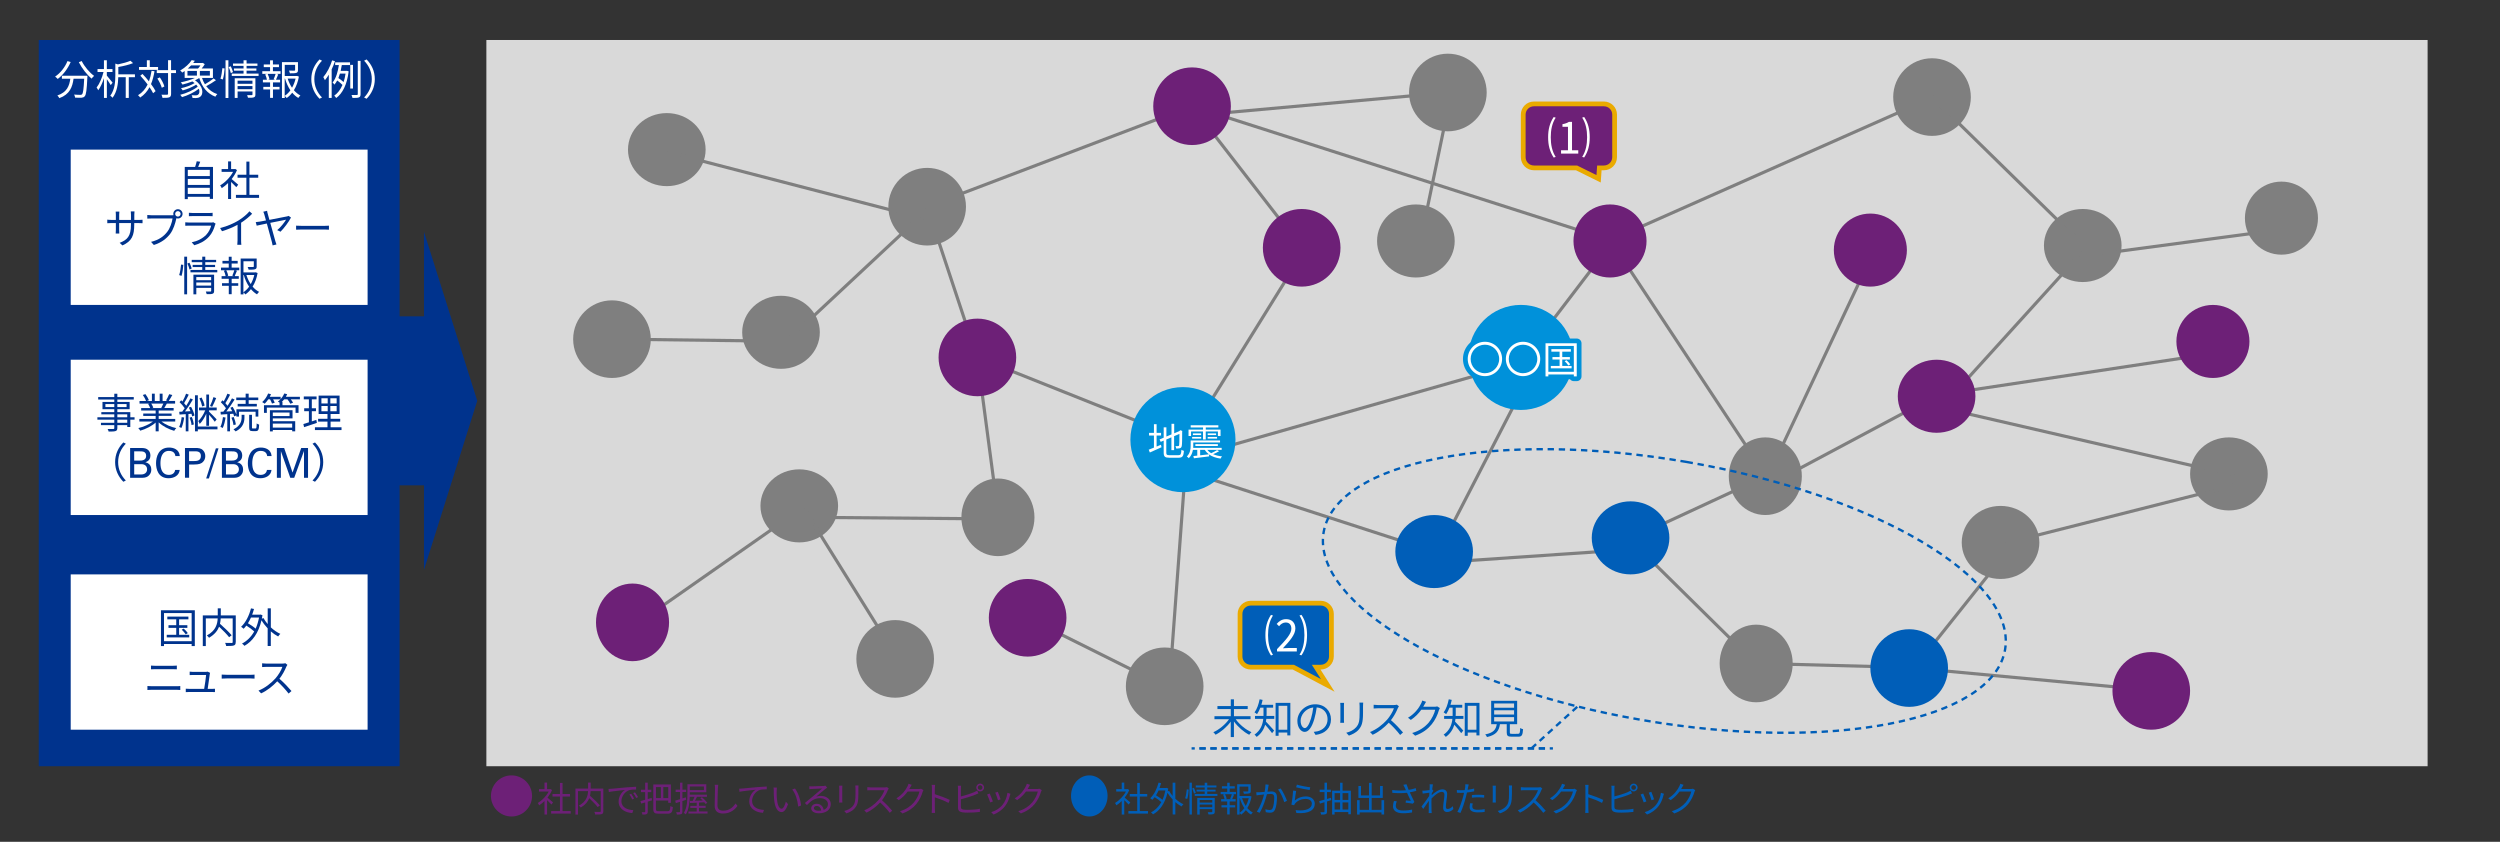 <?xml version="1.0" encoding="utf-8"?>
<!-- Generator: Adobe Illustrator 24.3.0, SVG Export Plug-In . SVG Version: 6.00 Build 0)  -->
<svg version="1.1" xmlns="http://www.w3.org/2000/svg" xmlns:xlink="http://www.w3.org/1999/xlink" x="0px" y="0px"
	 viewBox="0 0 787 265" style="enable-background:new 0 0 787 265;" xml:space="preserve">
<rect x="0" y="0" width="787" height="265" fill="#333333" stroke="none"/>
<style type="text/css">
	.st0{fill:#D9D9D9;}
	.st1{fill:none;stroke:#7F7F7F;stroke-miterlimit:8;}
	.st2{fill:#005EB8;}
	.st3{fill:#00338D;}
	.st4{fill:#FFFFFF;}
	.st5{fill:#7F7F7F;}
	.st6{fill:#6D2077;}
	.st7{fill:#0091DA;}
	.st8{fill:none;stroke:#EAAA00;stroke-width:1.5;stroke-miterlimit:8;}
	.st9{fill:none;stroke:#005EB8;stroke-width:0.75;stroke-miterlimit:8;}
	.st10{fill:none;stroke:#005EB8;stroke-width:0.75;stroke-miterlimit:8;stroke-dasharray:1.969,1.477;}
	.st11{fill:none;stroke:#005EB8;stroke-width:0.75;stroke-miterlimit:8;stroke-dasharray:2,1.5;}
	.st12{fill:none;}
	.st13{fill:none;stroke:#0091DA;stroke-width:3;stroke-linecap:round;stroke-linejoin:round;stroke-miterlimit:10;}
</style>
<g id="art">
	<g>
	</g>
	<rect x="153.11" y="12.59" class="st0" width="611.1" height="228.62"/>
	<line class="st1" x1="252.54" y1="159.97" x2="199.84" y2="196.81"/>
	<line class="st1" x1="608.62" y1="30.56" x2="507.55" y2="75.37"/>
	<line class="st1" x1="373.83" y1="148.47" x2="453.09" y2="174.16"/>
	<line class="st1" x1="479.18" y1="122.59" x2="452.91" y2="173.5"/>
	<line class="st1" x1="514.43" y1="172.91" x2="452.91" y2="177.1"/>
	<line class="st1" x1="601.5" y1="210.13" x2="553.56" y2="208.86"/>
	<line class="st1" x1="602.45" y1="210.47" x2="631.25" y2="174.35"/>
	<line class="st1" x1="602.45" y1="210.3" x2="678.87" y2="217.45"/>
	<ellipse class="st2" cx="451.47" cy="173.63" rx="12.22" ry="11.5"/>
	<line class="st1" x1="373.83" y1="144.07" x2="479.62" y2="113.96"/>
	<polygon class="st3" points="102.79,99.58 133.47,99.58 133.47,72.98 150.24,126.18 133.47,179.38 133.47,152.78 102.79,152.78 	
		"/>
	<rect x="12.2" y="12.59" class="st3" width="113.59" height="228.62"/>
	<rect x="22.26" y="47.1" class="st4" width="93.46" height="48.89"/>
	<rect x="22.26" y="113.24" class="st4" width="93.46" height="48.89"/>
	<rect x="22.26" y="180.82" class="st4" width="93.46" height="48.89"/>
	<line class="st1" x1="314.4" y1="163.27" x2="307.68" y2="112.52"/>
	<line class="st1" x1="291.87" y1="65.07" x2="307.6" y2="112.52"/>
	<line class="st1" x1="291.87" y1="65.06" x2="375.11" y2="33.44"/>
	<line class="st1" x1="455.92" y1="29.12" x2="375.26" y2="36.42"/>
	<line class="st1" x1="456.88" y1="29.12" x2="447.16" y2="75.93"/>
	<line class="st1" x1="307.68" y1="112.52" x2="372.76" y2="138.46"/>
	<line class="st1" x1="366.81" y1="216.07" x2="323.5" y2="194.48"/>
	<line class="st1" x1="411.09" y1="78.01" x2="373.83" y2="138.07"/>
	<line class="st1" x1="368.08" y1="216.34" x2="373.84" y2="138.4"/>
	<circle class="st5" cx="366.64" cy="216.05" r="12.22"/>
	<circle class="st6" cx="323.5" cy="194.48" r="12.22"/>
	<circle class="st6" cx="307.68" cy="112.52" r="12.22"/>
	<line class="st1" x1="410.1" y1="78.38" x2="375.26" y2="33.44"/>
	<line class="st1" x1="478.79" y1="113.91" x2="507.28" y2="76.57"/>
	<line class="st1" x1="507.11" y1="75.69" x2="375.26" y2="33.44"/>
	<line class="st1" x1="507.55" y1="76.57" x2="556.57" y2="150.76"/>
	<line class="st1" x1="589.71" y1="79.45" x2="556.44" y2="150.18"/>
	<circle class="st6" cx="409.77" cy="78.01" r="12.22"/>
	<circle class="st6" cx="506.83" cy="75.86" r="11.5"/>
	<circle class="st6" cx="375.26" cy="33.44" r="12.22"/>
	<circle class="st6" cx="588.79" cy="78.73" r="11.5"/>
	<line class="st1" x1="553.22" y1="209.42" x2="513.3" y2="170.04"/>
	<line class="st1" x1="513.3" y1="169.65" x2="555.87" y2="149.91"/>
	<ellipse class="st5" cx="555.72" cy="149.91" rx="11.5" ry="12.22"/>
	<ellipse class="st2" cx="513.3" cy="169.32" rx="12.22" ry="11.5"/>
	<ellipse class="st5" cx="552.84" cy="208.86" rx="11.5" ry="12.22"/>
	<circle class="st5" cx="291.87" cy="65.07" r="12.22"/>
	<ellipse class="st5" cx="314.15" cy="162.85" rx="11.5" ry="12.22"/>
	<circle class="st5" cx="455.79" cy="29.12" r="12.22"/>
	<ellipse class="st5" cx="445.72" cy="75.86" rx="12.22" ry="11.5"/>
	<circle class="st7" cx="372.39" cy="138.4" r="16.54"/>
	<path class="st6" d="M479.51,36.07c0-1.85,1.5-3.36,3.36-3.36h13.42h7.19h1.44c1.85,0,3.36,1.5,3.36,3.36v8.39v5.03
		c0,1.85-1.5,3.36-3.36,3.36h-1.44l-0.24,3.44l-6.95-3.44h-13.42c-1.85,0-3.36-1.5-3.36-3.36v-5.03V36.07z"/>
	<path class="st8" d="M479.51,36.07c0-1.85,1.5-3.36,3.36-3.36h13.42h7.19h1.44c1.85,0,3.36,1.5,3.36,3.36v8.39v5.03v0
		c0,1.85-1.5,3.36-3.36,3.36h-1.44l-0.24,3.44l-6.95-3.44h-13.42c-1.85,0-3.36-1.5-3.36-3.36v0v-5.03V36.07z"/>
	<circle class="st7" cx="478.79" cy="112.52" r="16.54"/>
	<ellipse class="st5" cx="209.91" cy="47.1" rx="12.22" ry="11.5"/>
	<ellipse class="st5" cx="245.86" cy="104.61" rx="12.22" ry="11.5"/>
	<ellipse class="st5" cx="251.61" cy="159.25" rx="12.22" ry="11.5"/>
	<ellipse class="st6" cx="199.12" cy="195.92" rx="11.5" ry="12.22"/>
	<circle class="st5" cx="281.8" cy="207.42" r="12.22"/>
	<circle class="st5" cx="608.2" cy="30.56" r="12.22"/>
	<ellipse class="st5" cx="655.65" cy="77.29" rx="12.22" ry="11.5"/>
	<ellipse class="st5" cx="629.77" cy="170.76" rx="12.22" ry="11.5"/>
	<circle class="st6" cx="677.22" cy="217.49" r="12.22"/>
	<circle class="st5" cx="718.2" cy="68.67" r="11.5"/>
	<ellipse class="st5" cx="701.66" cy="149.19" rx="12.22" ry="11.5"/>
	<circle class="st2" cx="601.01" cy="210.3" r="12.22"/>
	<line class="st1" x1="610.48" y1="124.03" x2="556.44" y2="152.83"/>
	<line class="st1" x1="703.28" y1="152.78" x2="631.21" y2="171.03"/>
	<line class="st1" x1="656.71" y1="78.01" x2="611.08" y2="128.33"/>
	<line class="st1" x1="608.2" y1="30.56" x2="655.83" y2="77.22"/>
	<line class="st1" x1="718.13" y1="72.26" x2="655.65" y2="80.61"/>
	<line class="st1" x1="697.98" y1="111.08" x2="611.08" y2="124.21"/>
	<line class="st1" x1="703.19" y1="149.6" x2="611.08" y2="128.34"/>
	<circle class="st6" cx="696.63" cy="107.49" r="11.5"/>
	<line class="st1" x1="292.06" y1="69.12" x2="209.91" y2="47.82"/>
	<line class="st1" x1="292.98" y1="65.07" x2="247.29" y2="107.73"/>
	<circle class="st5" cx="192.65" cy="106.77" r="12.22"/>
	<line class="st1" x1="247.41" y1="107.43" x2="194.09" y2="106.77"/>
	<line class="st1" x1="253.04" y1="159.97" x2="283" y2="208.02"/>
	<line class="st1" x1="253.04" y1="162.85" x2="315.51" y2="163.37"/>
	<g>
		<g>
			<polyline class="st9" points="376.11,235.6 375.11,235.6 376.11,235.6 			"/>
			<line class="st10" x1="377.58" y1="235.6" x2="487.12" y2="235.6"/>
			<polyline class="st9" points="487.86,235.6 488.86,235.6 487.86,235.6 			"/>
			<line class="st10" x1="486.38" y1="235.6" x2="376.85" y2="235.6"/>
		</g>
	</g>
	<line class="st11" x1="482.08" y1="235.6" x2="496.51" y2="222.51"/>
	
		<ellipse transform="matrix(0.17 -0.986 0.986 0.17 251.34 670.648)" class="st11" cx="523.59" cy="186.19" rx="41.2" ry="108.78"/>
	<path class="st2" d="M390.36,193.24c0-1.85,1.5-3.36,3.36-3.36h13.42h7.19h1.44c1.85,0,3.36,1.5,3.36,3.36v8.39v5.03v0
		c0,1.85-1.5,3.36-3.36,3.36h-1.44l3.65,5.75l-10.84-5.75h-13.42c-1.85,0-3.36-1.5-3.36-3.36v0v-5.03V193.24z"/>
	<path class="st8" d="M390.36,193.24c0-1.85,1.5-3.36,3.36-3.36h13.42h7.19h1.44c1.85,0,3.36,1.5,3.36,3.36v8.39v5.03v0
		c0,1.85-1.5,3.36-3.36,3.36h-1.44l3.65,5.75l-10.84-5.75h-13.42c-1.85,0-3.36-1.5-3.36-3.36v0v-5.03V193.24z"/>
	<ellipse class="st6" cx="609.64" cy="124.74" rx="12.22" ry="11.5"/>
</g>
<g id="swatch">
</g>
<g id="text">
	<rect class="st12" width="787" height="265"/>
	<g>
		<g>
			<path class="st4" d="M22.25,19.52c-0.94,2.18-2.44,4.12-4.08,5.34c-0.17-0.21-0.58-0.57-0.82-0.75c1.64-1.09,3.08-2.89,3.89-4.88
				L22.25,19.52z M27.53,23.85c0,0-0.01,0.34-0.03,0.47c-0.18,3.99-0.38,5.49-0.82,5.98c-0.27,0.33-0.55,0.4-1,0.46
				c-0.43,0.04-1.24,0.01-2.04-0.03c-0.03-0.29-0.14-0.68-0.32-0.96c0.84,0.08,1.65,0.09,1.95,0.09c0.27,0,0.43-0.03,0.55-0.17
				c0.34-0.32,0.52-1.62,0.68-4.9h-3.35c-0.34,2.56-1.17,4.91-4.47,6.11c-0.13-0.25-0.4-0.64-0.62-0.85
				c3.06-1.01,3.77-3.08,4.07-5.27h-2.65v-0.94H27.53z M25.72,19.21c0.85,1.74,2.51,3.69,3.91,4.68c-0.25,0.21-0.61,0.58-0.79,0.86
				c-1.43-1.16-3.07-3.25-4.03-5.17L25.72,19.21z"/>
			<path class="st4" d="M34.86,26.8c-0.23-0.43-0.77-1.22-1.22-1.86v5.88h-0.91v-6.2c-0.49,1.48-1.14,2.92-1.81,3.8
				c-0.1-0.26-0.35-0.64-0.51-0.87c0.87-1.08,1.75-3.11,2.18-4.89h-1.89v-0.91h2.02v-2.78h0.91v2.78h1.78v0.91h-1.78v1.14
				c0.4,0.46,1.55,1.87,1.82,2.22L34.86,26.8z M42.46,24.31h-1.92v6.53h-0.96v-6.53h-2.35c-0.04,1.99-0.36,4.58-1.79,6.47
				c-0.13-0.19-0.51-0.51-0.73-0.64c1.46-1.92,1.6-4.54,1.6-6.47v-3.65l0.82,0.25c1.47-0.3,3-0.73,3.94-1.14l0.82,0.74
				c-1.25,0.52-3.02,0.94-4.64,1.22v2.3h5.23V24.31z"/>
			<path class="st4" d="M48.64,22.43c-0.26,1.52-0.61,2.87-1.1,4.04c0.61,0.81,1.12,1.59,1.44,2.22l-0.78,0.66
				c-0.26-0.55-0.66-1.21-1.13-1.9c-0.73,1.34-1.68,2.43-2.94,3.26c-0.12-0.18-0.47-0.57-0.68-0.74c1.35-0.81,2.31-1.94,3.02-3.37
				c-0.72-0.96-1.53-1.95-2.3-2.77l0.68-0.55c0.68,0.7,1.39,1.52,2.04,2.33c0.36-0.99,0.64-2.11,0.82-3.33L48.64,22.43z M49.77,22
				h-6.01v-0.9h2.47v-2.12h0.92v2.12h2.61V22z M55.41,23h-1.55v6.51c0,0.65-0.16,0.94-0.55,1.12c-0.39,0.16-1.04,0.18-2.16,0.18
				c-0.04-0.26-0.17-0.72-0.31-1c0.82,0.03,1.53,0.03,1.75,0.01c0.22-0.01,0.31-0.08,0.31-0.31V23h-3.55v-0.92h3.55v-3.12h0.95v3.12
				h1.55V23z M50.93,27.63c-0.21-0.77-0.79-2.02-1.4-2.91l0.79-0.36c0.62,0.88,1.23,2.08,1.43,2.86L50.93,27.63z"/>
			<path class="st4" d="M67.99,25.25c-0.9,0.65-2.11,1.38-3.08,1.87c0.87,1.16,2.04,2.04,3.5,2.51c-0.21,0.19-0.49,0.55-0.61,0.81
				c-2.56-0.98-4.2-3.04-5.07-5.88c-0.4,0.26-0.86,0.49-1.34,0.72c2.64,1.78,2.81,4.41,1.56,5.23c-0.42,0.27-0.78,0.35-1.29,0.36
				c-0.29,0-0.68-0.01-1.05-0.03c-0.03-0.25-0.12-0.64-0.27-0.87c0.44,0.05,0.87,0.05,1.17,0.05s0.58-0.03,0.83-0.21
				c0.44-0.3,0.58-1.03,0.27-1.87c-1.43,1.13-3.55,2.12-5.3,2.63c-0.13-0.21-0.38-0.53-0.57-0.73c1.91-0.46,4.21-1.5,5.51-2.57
				c-0.13-0.21-0.3-0.43-0.49-0.64c-1.17,0.78-2.87,1.47-4.25,1.82c-0.12-0.21-0.38-0.51-0.53-0.69c1.42-0.29,3.19-0.91,4.28-1.61
				c-0.21-0.17-0.44-0.35-0.7-0.52c-1.03,0.42-2.13,0.74-3.12,0.99c-0.12-0.17-0.35-0.55-0.52-0.71c1.48-0.29,3.15-0.77,4.42-1.37
				h-3.21v-2.18c-0.25,0.17-0.51,0.34-0.77,0.49c-0.14-0.22-0.44-0.52-0.65-0.65c1.68-0.95,2.95-2.22,3.64-3.28l1,0.21
				c-0.17,0.23-0.35,0.48-0.55,0.71h2.85l0.16-0.05l0.65,0.42c-0.26,0.44-0.61,0.94-0.98,1.35h3.55v2.98h-3.43
				c0.23,0.71,0.53,1.38,0.91,1.98c0.92-0.52,2.04-1.25,2.73-1.82L67.99,25.25z M59.01,23.8h2.98v-1.48h-2.98V23.8z M60.16,20.59
				c-0.31,0.33-0.65,0.66-1.03,0.98h3.21c0.27-0.29,0.55-0.64,0.75-0.98H60.16z M66.07,22.32h-3.15v1.48h3.15V22.32z"/>
			<path class="st4" d="M69.4,24.77c0.3-0.87,0.51-2.29,0.6-3.31l0.71,0.09c-0.05,1.01-0.26,2.51-0.56,3.47L69.4,24.77z M71,18.98
				h0.9v11.86H71V18.98z M72.64,20.87c0.29,0.57,0.6,1.35,0.71,1.82l-0.68,0.34c-0.1-0.49-0.4-1.3-0.68-1.91L72.64,20.87z
				 M81.4,23.16v0.74h-8.44v-0.74h3.71v-0.91h-3.02v-0.7h3.02v-0.82h-3.32v-0.74h3.32v-1.01h0.95v1.01h3.42v0.74h-3.42v0.82h3.09
				v0.7h-3.09v0.91H81.4z M80.4,29.75c0,0.49-0.1,0.74-0.47,0.88c-0.36,0.14-0.94,0.16-1.86,0.14c-0.05-0.23-0.16-0.58-0.27-0.83
				c0.65,0.03,1.27,0.03,1.43,0.01c0.18,0,0.25-0.05,0.25-0.22V28.8h-4.68v2.03h-0.91v-6.19h6.51V29.75z M74.79,25.4v0.98h4.68V25.4
				H74.79z M79.47,28.09V27.1h-4.68v0.99H79.47z"/>
			<path class="st4" d="M85.93,22.42h2.39v0.83h-1.35l0.62,0.17c-0.23,0.6-0.49,1.22-0.71,1.68h1.29v0.84h-2.24v1.4H88v0.82h-2.07
				v2.64h-0.91v-2.64h-2.13v-0.82h2.13v-1.4h-2.26V25.1h1.27c-0.08-0.47-0.3-1.16-0.55-1.68l0.64-0.17h-1.55v-0.83h2.44v-1.29h-1.98
				V20.3h1.98v-1.31h0.91v1.31h1.9v0.83h-1.9V22.42z M86.13,24.96c0.21-0.47,0.49-1.2,0.64-1.7h-2.53c0.29,0.55,0.53,1.27,0.6,1.72
				l-0.46,0.13h2.25L86.13,24.96z M94.09,24.12c-0.27,1.56-0.79,3.03-1.57,4.28c0.6,0.7,1.29,1.27,2.05,1.65
				c-0.21,0.18-0.51,0.53-0.66,0.78c-0.71-0.4-1.35-0.98-1.92-1.65c-0.49,0.65-1.08,1.22-1.74,1.68c-0.13-0.2-0.39-0.46-0.61-0.64
				v0.62h-0.88V19.56h5.04v2.5c0,0.48-0.09,0.74-0.51,0.88c-0.39,0.13-1.04,0.14-2.03,0.14c-0.04-0.26-0.17-0.6-0.3-0.85
				c0.81,0.03,1.48,0.03,1.68,0.01c0.21-0.01,0.26-0.05,0.26-0.21v-1.6h-3.26v3.5h3.69l0.17-0.04L94.09,24.12z M89.63,30.17
				c0.69-0.46,1.29-1.05,1.79-1.74c-0.73-1.07-1.29-2.33-1.68-3.68h-0.12V30.17z M90.56,24.75c0.33,1.03,0.79,2.02,1.37,2.87
				c0.51-0.88,0.88-1.87,1.12-2.87H90.56z"/>
			<path class="st4" d="M98,24.9c0-2.53,1.03-4.6,2.59-6.19l0.78,0.4c-1.5,1.55-2.42,3.47-2.42,5.79c0,2.31,0.92,4.24,2.42,5.79
				l-0.78,0.4C99.03,29.51,98,27.44,98,24.9z"/>
			<path class="st4" d="M105.45,19.26c-0.29,0.87-0.64,1.74-1.04,2.57v9h-0.9v-7.32c-0.39,0.64-0.79,1.22-1.22,1.73
				c-0.09-0.23-0.35-0.74-0.51-0.98c1.12-1.29,2.15-3.26,2.77-5.25L105.45,19.26z M105.5,19.62h4.69v0.87h-2.59
				c-0.1,0.6-0.22,1.21-0.36,1.83h1.79l0.17-0.03l0.56,0.17c-0.51,4.2-1.94,6.96-3.93,8.4c-0.12-0.22-0.43-0.6-0.62-0.74
				c1.07-0.74,1.95-1.87,2.6-3.38c-0.4-0.43-1.07-0.99-1.66-1.4c-0.25,0.48-0.55,0.91-0.87,1.3c-0.13-0.19-0.4-0.51-0.58-0.66
				c1.14-1.36,1.7-3.6,1.98-5.49h-1.17V19.62z M107.01,23.17c-0.14,0.48-0.31,0.95-0.49,1.4c0.57,0.38,1.22,0.87,1.64,1.27
				c0.27-0.79,0.48-1.69,0.62-2.68H107.01z M111.12,27.88h-0.86v-7.45h0.86V27.88z M113.51,19.17v10.45c0,0.6-0.13,0.88-0.52,1.04
				c-0.36,0.16-1,0.18-2.03,0.18c-0.05-0.25-0.17-0.68-0.31-0.94c0.78,0.03,1.47,0.01,1.68,0.01c0.22-0.01,0.3-0.08,0.3-0.3V19.17
				H113.51z"/>
			<path class="st4" d="M117.99,24.9c0,2.54-1.03,4.6-2.59,6.19l-0.78-0.4c1.5-1.55,2.42-3.47,2.42-5.79c0-2.31-0.92-4.24-2.42-5.79
				l0.78-0.4C116.97,20.3,117.99,22.37,117.99,24.9z"/>
		</g>
	</g>
	<g>
		<path class="st3" d="M67.05,52.55v10.06h-1v-0.66h-6.93v0.73h-0.96V52.55h3.26c0.19-0.57,0.4-1.27,0.51-1.78l1.1,0.14
			c-0.19,0.56-0.43,1.14-0.65,1.64H67.05z M59.12,53.48v1.94h6.93v-1.94H59.12z M59.12,56.32v1.89h6.93v-1.89H59.12z M66.04,61.04
			v-1.92h-6.93v1.92H66.04z"/>
		<path class="st3" d="M74.39,58.92c-0.34-0.38-1.05-1.1-1.64-1.65v5.38H71.8v-5.03c-0.65,0.64-1.33,1.18-1.99,1.61
			c-0.1-0.25-0.35-0.69-0.51-0.87c1.55-0.9,3.17-2.54,4.07-4.26h-3.61v-0.88h2.04V50.8h0.95v2.42h1.13l0.17-0.04l0.55,0.36
			c-0.4,1-1,1.96-1.68,2.83c0.6,0.48,1.74,1.48,2.07,1.77L74.39,58.92z M81.55,61.34v0.95h-7.28v-0.95h3.29v-5.4h-2.78v-0.94h2.78
			v-4.12h0.96v4.12h2.77v0.94h-2.77v5.4H81.55z"/>
		<path class="st3" d="M43.69,69.24c0.57,0,1.01-0.04,1.18-0.06v1.09c-0.13-0.01-0.61-0.04-1.18-0.04h-1.43v0.45
			c0,3.47-0.74,5.25-3.72,6.58l-0.87-0.82c2.37-0.91,3.55-2.03,3.55-5.67v-0.55h-3.71v2.11c0,0.48,0.04,1.05,0.05,1.18h-1.14
			c0.01-0.13,0.05-0.69,0.05-1.18v-2.11h-1.39c-0.57,0-1.16,0.04-1.31,0.05v-1.13c0.12,0.03,0.75,0.09,1.31,0.09h1.39v-1.66
			c0-0.42-0.04-0.82-0.05-0.95h1.16c-0.01,0.13-0.06,0.49-0.06,0.95v1.66h3.71v-1.62c0-0.51-0.04-0.94-0.06-1.07h1.17
			c-0.01,0.13-0.06,0.56-0.06,1.07v1.62H43.69z"/>
		<path class="st3" d="M54.18,67.76c0.13,0,0.27,0,0.43-0.01c-0.04-0.13-0.06-0.27-0.06-0.42c0-0.81,0.65-1.47,1.46-1.47
			c0.81,0,1.46,0.66,1.46,1.47s-0.65,1.46-1.46,1.46c-0.17,0-0.34-0.03-0.49-0.08l-0.03,0.14c-0.29,1.37-0.91,3.46-1.94,4.8
			c-1.2,1.52-2.74,2.73-5.12,3.47l-0.88-0.98c2.52-0.62,3.98-1.73,5.07-3.12c0.92-1.18,1.52-2.99,1.7-4.24h-6.66
			c-0.51,0-0.96,0.03-1.29,0.04v-1.14c0.35,0.04,0.87,0.08,1.3,0.08H54.18z M56.86,67.33c0-0.47-0.39-0.87-0.86-0.87
			c-0.48,0-0.86,0.4-0.86,0.87c0,0.47,0.38,0.86,0.86,0.86C56.47,68.19,56.86,67.8,56.86,67.33z"/>
		<path class="st3" d="M67.88,70.41c-0.06,0.12-0.14,0.29-0.17,0.38c-0.35,1.29-0.94,2.64-1.9,3.69c-1.36,1.5-3,2.26-4.65,2.72
			l-0.81-0.92c1.85-0.38,3.47-1.22,4.58-2.38c0.79-0.83,1.31-1.94,1.55-2.87h-6.9c-0.31,0-0.81,0.01-1.26,0.04v-1.09
			c0.47,0.05,0.91,0.08,1.26,0.08h6.85c0.3,0,0.57-0.03,0.71-0.1L67.88,70.41z M59.47,66.98c0.34,0.05,0.75,0.07,1.17,0.07h5.11
			c0.42,0,0.87-0.01,1.18-0.07v1.08c-0.31-0.03-0.75-0.04-1.2-0.04h-5.1c-0.4,0-0.82,0.01-1.17,0.04V66.98z"/>
		<path class="st3" d="M79.38,67.29c-0.9,0.91-2.15,1.98-3.48,2.82v5.56c0,0.49,0.03,1.13,0.08,1.39H74.7
			c0.04-0.25,0.08-0.9,0.08-1.39v-4.91c-1.39,0.77-3.19,1.52-4.89,2.03l-0.6-1.01c2.17-0.51,4.38-1.5,5.81-2.39
			c1.33-0.82,2.69-1.95,3.42-2.87L79.38,67.29z"/>
		<path class="st3" d="M91.6,68.48c-0.61,1.27-2.22,3.41-3.29,4.46l-1.05-0.49c1.07-0.86,2.31-2.46,2.79-3.29
			c-0.39,0.06-2.73,0.53-4.97,0.99c0.64,2.33,1.39,5.07,1.61,5.8c0.08,0.27,0.23,0.71,0.34,1.01l-1.21,0.29
			c-0.05-0.29-0.13-0.72-0.23-1.07c-0.2-0.68-0.96-3.56-1.59-5.82c-1.48,0.31-2.77,0.57-3.19,0.68l-0.3-1.12
			c0.46-0.04,0.83-0.09,1.3-0.16l1.92-0.36c-0.23-0.85-0.42-1.51-0.49-1.78c-0.13-0.42-0.22-0.71-0.36-0.97l1.2-0.29
			c0.03,0.27,0.1,0.6,0.22,1l0.51,1.85c2.24-0.43,4.97-0.95,5.47-1.07c0.2-0.04,0.43-0.1,0.58-0.18L91.6,68.48z"/>
		<path class="st3" d="M93.22,71.04c0.39,0.03,1.08,0.06,1.81,0.06h7.12c0.65,0,1.12-0.04,1.4-0.06v1.27
			c-0.26-0.01-0.81-0.06-1.39-0.06h-7.14c-0.72,0-1.4,0.03-1.81,0.06V71.04z"/>
		<path class="st3" d="M56.4,86.6c0.3-0.87,0.51-2.29,0.6-3.31l0.71,0.09c-0.05,1.01-0.26,2.51-0.56,3.47L56.4,86.6z M58,80.8h0.9
			v11.86H58V80.8z M59.64,82.7c0.29,0.57,0.6,1.35,0.71,1.82l-0.68,0.34c-0.1-0.49-0.4-1.3-0.68-1.91L59.64,82.7z M68.4,84.98v0.74
			h-8.44v-0.74h3.71v-0.91h-3.02v-0.7h3.02v-0.82h-3.32v-0.74h3.32V80.8h0.95v1.01h3.42v0.74h-3.42v0.82h3.09v0.7h-3.09v0.91H68.4z
			 M67.4,91.58c0,0.49-0.1,0.74-0.47,0.88c-0.36,0.14-0.94,0.16-1.86,0.14c-0.05-0.23-0.16-0.58-0.27-0.83
			c0.65,0.03,1.27,0.03,1.43,0.01c0.18,0,0.25-0.05,0.25-0.22v-0.94h-4.68v2.03h-0.91v-6.19h6.51V91.58z M61.79,87.22v0.98h4.68
			v-0.98H61.79z M66.47,89.91v-0.99h-4.68v0.99H66.47z"/>
		<path class="st3" d="M72.93,84.24h2.39v0.83h-1.35l0.62,0.17c-0.23,0.6-0.49,1.22-0.71,1.68h1.29v0.84h-2.24v1.4H75v0.82h-2.07
			v2.64h-0.91v-2.64h-2.13v-0.82h2.13v-1.4h-2.26v-0.84h1.27c-0.08-0.47-0.3-1.16-0.55-1.68l0.64-0.17h-1.55v-0.83h2.44v-1.29h-1.98
			v-0.83h1.98v-1.31h0.91v1.31h1.9v0.83h-1.9V84.24z M73.13,86.78c0.21-0.47,0.49-1.2,0.64-1.7h-2.53c0.29,0.55,0.53,1.27,0.6,1.72
			l-0.46,0.13h2.25L73.13,86.78z M81.09,85.95c-0.27,1.56-0.79,3.03-1.57,4.28c0.6,0.7,1.29,1.27,2.05,1.65
			c-0.21,0.18-0.51,0.53-0.66,0.78c-0.71-0.4-1.35-0.98-1.92-1.65c-0.49,0.65-1.08,1.22-1.74,1.68c-0.13-0.2-0.39-0.46-0.61-0.64
			v0.62h-0.88V81.38h5.04v2.5c0,0.48-0.09,0.74-0.51,0.88c-0.39,0.13-1.04,0.14-2.03,0.14c-0.04-0.26-0.17-0.6-0.3-0.85
			c0.81,0.03,1.48,0.03,1.68,0.01c0.21-0.01,0.26-0.05,0.26-0.21v-1.6h-3.26v3.5h3.69l0.17-0.04L81.09,85.95z M76.63,91.99
			c0.69-0.46,1.29-1.05,1.79-1.74c-0.73-1.07-1.29-2.33-1.68-3.68h-0.12V91.99z M77.56,86.57c0.33,1.03,0.79,2.02,1.37,2.87
			c0.51-0.88,0.88-1.87,1.12-2.87H77.56z"/>
	</g>
	<g>
		<path class="st3" d="M42.36,132.12h-1.34v2.3h-0.96v-0.58h-3.12v0.9c0,0.6-0.18,0.82-0.57,0.96c-0.4,0.14-1.08,0.16-2.16,0.16
			c-0.05-0.25-0.21-0.6-0.34-0.82c0.78,0.03,1.56,0.01,1.78,0.01c0.25-0.01,0.33-0.09,0.33-0.31v-0.9h-4.2v-0.74h4.2v-0.98h-5.32
			v-0.77h5.32v-0.91h-4.08v-0.71h4.08v-0.91h-3.72v-2.29h3.72v-0.75h-5.07v-0.79h5.07v-1.04h0.96v1.04h5.17v0.79h-5.17v0.75h3.87
			v2.29h-3.87v0.91h4.08v1.62h1.34V132.12z M35.98,128.14v-0.94h-2.8v0.94H35.98z M36.94,127.2v0.94h2.91v-0.94H36.94z
			 M36.94,131.35h3.12v-0.91h-3.12V131.35z M40.06,132.12h-3.12v0.98h3.12V132.12z"/>
		<path class="st3" d="M50.85,132.72c1.18,0.94,2.98,1.7,4.64,2.05c-0.22,0.21-0.52,0.58-0.65,0.86c-1.74-0.49-3.64-1.47-4.89-2.67
			v2.83H49v-2.77c-1.25,1.13-3.15,2.07-4.85,2.56c-0.13-0.25-0.42-0.61-0.62-0.82c1.61-0.36,3.42-1.14,4.59-2.05h-4.25v-0.82H49
			v-0.96h-3.91v-0.74H49v-0.95h-4.56v-0.79h2.83c-0.12-0.39-0.38-0.91-0.64-1.3l0.46-0.09h-3.17v-0.83h2.07
			c-0.18-0.52-0.64-1.3-1.03-1.89l0.82-0.27c0.44,0.58,0.91,1.39,1.1,1.91l-0.66,0.25h1.6v-2.3h0.9v2.3h1.55v-2.3h0.91v2.3h1.57
			l-0.48-0.16c0.34-0.55,0.75-1.39,0.99-1.98l0.99,0.26c-0.36,0.66-0.78,1.38-1.14,1.87h2.01v0.83h-2.6c-0.26,0.49-0.55,1-0.81,1.39
			h2.95v0.79h-4.71v0.95h4.07v0.74h-4.07v0.96h5.21v0.82H50.85z M47.61,127.06c0.29,0.4,0.55,0.95,0.65,1.3l-0.42,0.09h3.06
			l-0.13-0.04c0.22-0.38,0.48-0.91,0.66-1.35H47.61z"/>
		<path class="st3" d="M57.98,131.44c-0.18,1.22-0.47,2.46-0.88,3.29c-0.14-0.1-0.52-0.27-0.7-0.34c0.4-0.79,0.65-1.96,0.79-3.09
			L57.98,131.44z M60.14,128.06c0.49,0.86,0.95,1.99,1.1,2.72l-0.74,0.31c-0.04-0.23-0.12-0.52-0.22-0.83l-0.96,0.06v5.47h-0.85
			v-5.42c-0.71,0.05-1.38,0.09-1.96,0.13l-0.09-0.87c0.29-0.01,0.61-0.03,0.95-0.04c0.25-0.32,0.51-0.69,0.77-1.09
			c-0.38-0.58-1.03-1.34-1.62-1.9l0.52-0.6c0.13,0.12,0.27,0.26,0.4,0.39c0.42-0.74,0.88-1.74,1.14-2.46l0.83,0.31
			c-0.44,0.9-0.99,1.96-1.46,2.68c0.26,0.29,0.49,0.57,0.68,0.82c0.51-0.81,0.98-1.65,1.31-2.34l0.79,0.35
			c-0.7,1.21-1.66,2.69-2.5,3.78l1.74-0.09c-0.16-0.39-0.34-0.78-0.52-1.13L60.14,128.06z M60.38,131.26
			c0.32,0.74,0.57,1.72,0.65,2.35l-0.73,0.21c-0.04-0.64-0.3-1.61-0.6-2.35L60.38,131.26z M68.46,135.16h-6.18v0.62h-0.9v-11.34h0.9
			v9.84h6.18V135.16z M64.94,130.25c-0.56,1.23-1.31,2.48-2.07,3.2c-0.08-0.27-0.3-0.66-0.46-0.9c0.82-0.74,1.7-2.12,2.2-3.38h-1.96
			v-0.87h2.29v-4.1h0.87v4.1h2.41v0.87h-2.41v0.42c0.57,0.52,2.05,2.04,2.39,2.43l-0.58,0.75c-0.33-0.49-1.17-1.5-1.81-2.22v3.5
			h-0.87V130.25z M63.65,127.96c-0.13-0.7-0.49-1.77-0.88-2.56l0.7-0.26c0.43,0.81,0.82,1.83,0.95,2.54L63.65,127.96z M68.05,125.32
			c-0.38,0.92-0.86,2.05-1.26,2.74l-0.68-0.25c0.38-0.74,0.85-1.95,1.09-2.8L68.05,125.32z"/>
		<path class="st3" d="M71.01,131.44c-0.18,1.22-0.48,2.47-0.9,3.3c-0.14-0.12-0.53-0.29-0.72-0.35c0.4-0.79,0.65-1.96,0.79-3.09
			L71.01,131.44z M72.41,130.32v5.47h-0.86v-5.42l-2.04,0.13l-0.09-0.87l0.9-0.04c0.26-0.32,0.53-0.69,0.81-1.08
			c-0.38-0.59-1.03-1.33-1.61-1.89l0.52-0.61c0.13,0.12,0.26,0.23,0.39,0.36c0.43-0.74,0.88-1.73,1.16-2.44l0.85,0.31
			c-0.44,0.9-1,1.95-1.5,2.68c0.27,0.29,0.51,0.57,0.7,0.83c0.53-0.81,1.03-1.65,1.39-2.35l0.82,0.38
			c-0.74,1.18-1.73,2.65-2.61,3.76l1.87-0.09c-0.18-0.38-0.38-0.75-0.59-1.09l0.72-0.29c0.48,0.75,0.95,1.74,1.18,2.44v-1.68h6.9
			v2.31h-0.86v-1.53h-5.23v1.53h-0.82v-0.39l-0.7,0.32c-0.05-0.25-0.14-0.53-0.27-0.83L72.41,130.32z M73.51,133.83
			c-0.06-0.62-0.33-1.61-0.65-2.35l0.71-0.21c0.33,0.74,0.61,1.7,0.69,2.34L73.51,133.83z M76.07,130.58h0.88v0.81
			c0,1.29-0.29,3.17-2.76,4.42c-0.16-0.18-0.46-0.48-0.69-0.65c2.31-1.13,2.56-2.76,2.56-3.78V130.58z M77.33,125.96h-2.96v-0.82
			h2.96v-1.21h0.95v1.21h3.02v0.82h-3.02v1.18h2.57v0.82h-6.03v-0.82h2.51V125.96z M80.45,134.89c0.26,0,0.32-0.21,0.35-1.6
			c0.17,0.17,0.55,0.31,0.78,0.38c-0.06,1.62-0.3,2.04-1.03,2.04h-1.04c-0.86,0-1.07-0.26-1.07-1.2v-3.94h0.88v3.94
			c0,0.32,0.04,0.38,0.3,0.38H80.45z"/>
		<path class="st3" d="M94.4,125.72h-2.85c0.29,0.36,0.56,0.77,0.7,1.07l-0.88,0.3c-0.14-0.38-0.51-0.91-0.87-1.37h-1.04
			c-0.23,0.3-0.48,0.57-0.73,0.82h0.19v1.01h5.06v2.43h-0.94v-1.66h-9.04v1.66H83.1v-2.43H88v-0.82c-0.18-0.12-0.39-0.23-0.53-0.3
			c0.29-0.21,0.56-0.44,0.81-0.72h-2.31c0.22,0.38,0.42,0.78,0.51,1.07l-0.86,0.26c-0.1-0.35-0.36-0.87-0.61-1.33h-0.56
			c-0.35,0.53-0.74,1-1.12,1.38c-0.18-0.14-0.56-0.4-0.79-0.52c0.78-0.68,1.48-1.69,1.87-2.7l0.9,0.23
			c-0.1,0.27-0.23,0.55-0.38,0.81h3.41v0.75c0.48-0.53,0.88-1.14,1.14-1.79l0.92,0.22c-0.12,0.27-0.25,0.56-0.4,0.82h4.41V125.72z
			 M85.88,132.6h7.05v3.19h-0.95v-0.42h-6.1v0.44h-0.91v-6.68h7.12v2.59h-6.21V132.6z M85.88,129.87v1.11h5.27v-1.11H85.88z
			 M85.88,133.35v1.26h6.1v-1.26H85.88z"/>
		<path class="st3" d="M99.75,133.12c-1.39,0.47-2.87,0.98-4.03,1.35l-0.22-0.98c0.48-0.14,1.08-0.33,1.74-0.55v-3.5h-1.48v-0.91
			h1.48v-2.82h-1.61v-0.91h4.03v0.91h-1.5v2.82h1.31v0.91h-1.31v3.21l1.42-0.47L99.75,133.12z M107.51,134.5v0.88h-8.37v-0.88h3.95
			v-1.78h-2.95v-0.88h2.95v-1.52h-2.79v-5.79h6.6v5.79h-2.83v1.52h3.03v0.88h-3.03v1.78H107.51z M101.18,127.01h1.98v-1.64h-1.98
			V127.01z M101.18,129.47h1.98v-1.66h-1.98V129.47z M105.98,125.37h-1.99v1.64h1.99V125.37z M105.98,127.8h-1.99v1.66h1.99V127.8z"
			/>
		<path class="st3" d="M36.24,145.47c0-2.54,1.03-4.6,2.59-6.19l0.78,0.4c-1.5,1.55-2.42,3.47-2.42,5.79c0,2.31,0.92,4.24,2.42,5.79
			l-0.78,0.4C37.27,150.07,36.24,148,36.24,145.47z"/>
		<path class="st3" d="M40.97,141.02h3.35c1.14,0,1.78,0.12,2.37,0.69c0.4,0.39,0.66,0.94,0.66,1.68c0,1.55-1.13,1.95-1.59,2.12
			c0.55,0.16,1.87,0.55,1.87,2.34c0,1.27-0.82,1.92-1.13,2.13c-0.65,0.43-1.38,0.43-2.12,0.43h-3.42V141.02z M42.24,144.99h1.82
			c0.44,0,1.95,0,1.95-1.48c0-1.42-1.18-1.42-1.9-1.42h-1.87V144.99z M42.24,149.36h2.22c1.03,0,1.85-0.55,1.85-1.62
			c0-0.94-0.65-1.62-1.79-1.62h-2.27V149.36z"/>
		<path class="st3" d="M55.21,143.56c-0.05-0.33-0.22-1.62-2.03-1.62c-2.26,0-2.67,2.31-2.67,3.87c0,1.77,0.51,3.68,2.65,3.68
			c0.57,0,1.12-0.14,1.52-0.56c0.34-0.36,0.42-0.77,0.46-0.99h1.43c-0.2,1.85-1.9,2.61-3.51,2.61c-3.3,0-3.94-2.91-3.94-4.73
			c0-1.98,0.77-4.93,4.11-4.93c1.33,0,3.2,0.53,3.37,2.67H55.21z"/>
		<path class="st3" d="M58.22,141.02h3.15c1.14,0,1.92,0.06,2.56,0.75c0.47,0.48,0.69,1.12,0.69,1.82c0,0.71-0.23,1.33-0.74,1.83
			c-0.49,0.49-1.14,0.81-2.83,0.81h-1.52v4.17h-1.3V141.02z M59.52,145.14h1.55c0.86,0,2.17-0.06,2.17-1.6
			c0-1.47-1.22-1.47-1.9-1.47h-1.82V145.14z"/>
		<path class="st3" d="M67.95,141.14h0.84l-3.03,9.48h-0.86L67.95,141.14z"/>
		<path class="st3" d="M69.87,141.02h3.35c1.14,0,1.78,0.12,2.37,0.69c0.4,0.39,0.66,0.94,0.66,1.68c0,1.55-1.13,1.95-1.59,2.12
			c0.55,0.16,1.87,0.55,1.87,2.34c0,1.27-0.82,1.92-1.13,2.13c-0.65,0.43-1.38,0.43-2.12,0.43h-3.42V141.02z M71.13,144.99h1.82
			c0.44,0,1.95,0,1.95-1.48c0-1.42-1.18-1.42-1.9-1.42h-1.87V144.99z M71.13,149.36h2.22c1.03,0,1.85-0.55,1.85-1.62
			c0-0.94-0.65-1.62-1.79-1.62h-2.27V149.36z"/>
		<path class="st3" d="M84.11,143.56c-0.05-0.33-0.22-1.62-2.03-1.62c-2.26,0-2.67,2.31-2.67,3.87c0,1.77,0.51,3.68,2.65,3.68
			c0.57,0,1.12-0.14,1.52-0.56c0.34-0.36,0.42-0.77,0.46-0.99h1.43c-0.19,1.85-1.9,2.61-3.51,2.61c-3.3,0-3.94-2.91-3.94-4.73
			c0-1.98,0.77-4.93,4.11-4.93c1.33,0,3.2,0.53,3.37,2.67H84.11z"/>
		<path class="st3" d="M87.15,141.02h2.3l2.65,7.74l2.72-7.74h2.15v9.39h-1.27v-8.45l-3.08,8.45h-1.24l-2.96-8.4v8.4h-1.26V141.02z"
			/>
		<path class="st3" d="M101.75,145.47c0,2.53-1.03,4.6-2.59,6.19l-0.78-0.4c1.5-1.55,2.42-3.47,2.42-5.79
			c0-2.31-0.92-4.24-2.42-5.79l0.78-0.4C100.72,140.87,101.75,142.93,101.75,145.47z"/>
	</g>
	<g>
		<path class="st3" d="M61.33,192.11v11.28h-1v-0.65h-8.7v0.65h-0.96v-11.28H61.33z M60.33,201.84V193h-8.7v8.84H60.33z
			 M59.57,199.83v0.82h-7.08v-0.82h2.99v-2.18h-2.44v-0.83h2.44v-1.85h-2.81v-0.87h6.64v0.87h-2.93v1.85h2.6v0.83h-2.6v2.18H59.57z
			 M57.82,197.88c0.48,0.42,1.05,1.01,1.31,1.42l-0.66,0.39c-0.25-0.4-0.81-1.03-1.26-1.47L57.82,197.88z"/>
		<path class="st3" d="M74.2,202.1c0,0.62-0.14,0.94-0.58,1.09c-0.46,0.17-1.26,0.17-2.42,0.17c-0.04-0.26-0.18-0.72-0.33-0.98
			c0.91,0.04,1.79,0.04,2.07,0.03c0.23-0.01,0.31-0.09,0.31-0.32v-7.41h-3.77c-0.03,0.53-0.09,1.1-0.23,1.69
			c1.29,1.13,2.87,2.65,3.67,3.61l-0.79,0.62c-0.66-0.87-1.96-2.2-3.16-3.31c-0.48,1.25-1.42,2.46-3.16,3.48
			c-0.14-0.21-0.47-0.56-0.69-0.73c2.86-1.52,3.33-3.67,3.41-5.37h-3.74v8.72h-0.95v-9.67h4.71v-2.22h0.96v2.22h4.71V202.1z"/>
		<path class="st3" d="M85.25,197.49c0.92,0.87,1.98,1.59,3,2.05c-0.22,0.18-0.52,0.56-0.69,0.82c-0.78-0.4-1.57-0.96-2.31-1.61v4.6
			h-0.99v-5.55c-0.74-0.79-1.42-1.66-1.94-2.55c-0.95,4.1-2.9,6.68-5.37,8.06c-0.17-0.22-0.53-0.57-0.77-0.71
			c1.55-0.81,2.86-2.07,3.85-3.82c-0.6-0.57-1.59-1.3-2.48-1.85c-0.27,0.36-0.56,0.7-0.86,1c-0.16-0.17-0.57-0.48-0.79-0.62
			c1.43-1.33,2.51-3.47,3.11-5.8l0.95,0.19c-0.17,0.61-0.36,1.22-0.58,1.79h2.44l0.18-0.05l0.62,0.23
			c-0.05,0.38-0.13,0.74-0.19,1.09l0.51-0.2c0.35,0.65,0.81,1.29,1.33,1.9v-4.95h0.99V197.49z M79.01,194.39
			c-0.3,0.65-0.61,1.26-0.96,1.81c0.85,0.49,1.81,1.14,2.43,1.7c0.46-1.03,0.82-2.2,1.07-3.51H79.01z"/>
		<path class="st3" d="M46.41,215.96c0.44,0.04,0.9,0.06,1.37,0.06h7.79c0.39,0,0.81-0.01,1.18-0.06v1.25
			c-0.39-0.04-0.83-0.07-1.18-0.07h-7.79c-0.47,0-0.92,0.04-1.37,0.07V215.96z M47.53,209.53c0.42,0.04,0.86,0.06,1.27,0.06h5.58
			c0.47,0,0.92-0.03,1.29-0.06v1.17c-0.36-0.03-0.86-0.04-1.29-0.04h-5.56c-0.46,0-0.88,0.01-1.29,0.04V209.53z"/>
		<path class="st3" d="M66.64,216.86c0.29,0,0.75-0.01,1.03-0.04v1.05c-0.23-0.01-0.71-0.03-0.99-0.03h-7.12
			c-0.4,0-0.7,0.01-1.08,0.04v-1.08c0.31,0.03,0.68,0.05,1.08,0.05h4.71c0.2-1.09,0.57-3.63,0.61-4.37h-4.13
			c-0.38,0-0.71,0.03-1.04,0.04v-1.09c0.31,0.04,0.7,0.08,1.03,0.08h3.95c0.21,0,0.53-0.04,0.65-0.09l0.79,0.38
			c-0.04,0.13-0.08,0.3-0.09,0.4c-0.1,0.88-0.48,3.46-0.66,4.65H66.64z"/>
		<path class="st3" d="M69.8,212.36c0.39,0.03,1.08,0.07,1.81,0.07h7.12c0.65,0,1.12-0.04,1.4-0.07v1.27
			c-0.26-0.01-0.81-0.07-1.39-0.07h-7.14c-0.72,0-1.4,0.03-1.81,0.07V212.36z"/>
		<path class="st3" d="M90.47,209.29c-0.08,0.1-0.25,0.39-0.33,0.57c-0.44,1.12-1.26,2.64-2.18,3.81c1.37,1.17,2.95,2.86,3.8,3.87
			l-0.91,0.79c-0.87-1.14-2.25-2.68-3.58-3.86c-1.39,1.5-3.15,2.93-5.07,3.8l-0.83-0.87c2.09-0.82,4.02-2.37,5.36-3.86
			c0.88-1,1.83-2.55,2.16-3.61h-5.07c-0.46,0-1.17,0.05-1.31,0.06v-1.18c0.18,0.03,0.92,0.09,1.31,0.09h5.02
			c0.43,0,0.77-0.05,0.98-0.12L90.47,209.29z"/>
	</g>
	<circle class="st6" cx="161.02" cy="250.56" r="6.47"/>
	<g>
		<path class="st6" d="M173.6,253.27c-0.29-0.32-0.89-0.94-1.39-1.4v4.55h-0.8v-4.26c-0.55,0.54-1.12,1-1.68,1.36
			c-0.09-0.21-0.3-0.58-0.43-0.74c1.31-0.76,2.68-2.15,3.44-3.61h-3.06v-0.75h1.73v-2.05h0.8v2.05h0.96l0.14-0.03l0.46,0.31
			c-0.34,0.85-0.85,1.66-1.42,2.4c0.51,0.41,1.47,1.25,1.75,1.5L173.6,253.27z M179.66,255.32v0.8h-6.16v-0.8h2.78v-4.57h-2.35
			v-0.79h2.35v-3.49h0.81v3.49h2.34v0.79h-2.34v4.57H179.66z"/>
		<path class="st6" d="M189.93,255.35c0,0.53-0.12,0.79-0.5,0.92c-0.38,0.14-1.07,0.14-2.05,0.14c-0.03-0.22-0.15-0.6-0.27-0.83
			c0.77,0.03,1.52,0.03,1.75,0.02c0.2-0.01,0.26-0.08,0.26-0.27v-6.27h-3.19c-0.02,0.45-0.08,0.94-0.2,1.43
			c1.09,0.96,2.43,2.24,3.1,3.06l-0.67,0.53c-0.56-0.74-1.66-1.86-2.67-2.81c-0.41,1.06-1.2,2.08-2.67,2.95
			c-0.12-0.18-0.4-0.47-0.58-0.62c2.42-1.29,2.82-3.1,2.88-4.54h-3.17v7.38h-0.8v-8.19h3.98v-1.88h0.81v1.88h3.98V255.35z"/>
		<path class="st6" d="M192.53,248.3c0.71-0.07,2.77-0.26,4.77-0.44c1.19-0.1,2.21-0.15,2.94-0.19v0.88c-0.63,0-1.57,0.01-2.13,0.18
			c-1.55,0.5-2.49,2.16-2.49,3.44c0,2.12,1.98,2.79,3.75,2.86l-0.32,0.92c-2.01-0.09-4.31-1.17-4.31-3.6c0-1.69,1.02-3.08,2.02-3.67
			c-0.96,0.11-3.93,0.4-5.1,0.64l-0.1-0.97C191.98,248.34,192.32,248.32,192.53,248.3z M199.6,251.41l-0.56,0.26
			c-0.25-0.53-0.57-1.1-0.9-1.55l0.56-0.24C198.95,250.24,199.37,250.93,199.6,251.41z M200.85,250.94l-0.57,0.26
			c-0.26-0.53-0.58-1.07-0.94-1.53l0.55-0.25C200.16,249.78,200.59,250.45,200.85,250.94z"/>
		<path class="st6" d="M205.25,251.95l-1.34,0.4v3.15c0,0.44-0.11,0.65-0.37,0.78c-0.25,0.13-0.66,0.17-1.3,0.15
			c-0.03-0.21-0.13-0.54-0.24-0.75c0.42,0.01,0.81,0.01,0.92,0c0.13,0,0.19-0.04,0.19-0.19v-2.89l-1.27,0.37l-0.22-0.78
			c0.41-0.11,0.92-0.25,1.48-0.42v-2.41h-1.32v-0.76h1.32v-2.21h0.8v2.21h1.13v0.76h-1.13v2.19l1.23-0.36L205.25,251.95z
			 M210.17,255.37c0.66,0,0.77-0.32,0.87-1.63c0.21,0.14,0.54,0.29,0.79,0.33c-0.14,1.54-0.42,2.08-1.64,2.08h-2.85
			c-1.29,0-1.68-0.31-1.68-1.55v-7.65h5.54v5.78h-0.84v-0.72h-3.88v2.6c0,0.62,0.14,0.76,0.89,0.76H210.17z M206.49,247.76v3.48
			h1.55v-3.48H206.49z M210.37,247.76h-1.56v3.48h1.56V247.76z"/>
		<path class="st6" d="M214.82,252.17v3.31c0,0.44-0.1,0.67-0.37,0.8c-0.26,0.12-0.68,0.15-1.36,0.14
			c-0.03-0.19-0.13-0.53-0.24-0.75c0.47,0.01,0.9,0.01,1.03,0c0.13,0,0.19-0.03,0.19-0.2v-3.07l-1.31,0.43l-0.21-0.79
			c0.42-0.11,0.95-0.27,1.52-0.45v-2.26h-1.38v-0.75h1.38v-2.2h0.76v2.2H216v0.75h-1.18v2.02c0.36-0.11,0.73-0.23,1.09-0.35
			l0.11,0.76L214.82,252.17z M222.73,255.46v0.65h-6v-0.65h2.59v-1.13h-2.01v-0.64h2.01v-0.99c-0.77,0.03-1.47,0.07-2.08,0.09
			l-0.08-0.67l0.91-0.02c0.2-0.37,0.41-0.85,0.57-1.27h-1.51c-0.04,1.76-0.29,3.98-1.23,5.54c-0.12-0.13-0.45-0.37-0.62-0.46
			c1.03-1.69,1.12-4.08,1.12-5.82v-3.21h5.94v2.53h-5.2v0.68v0.07h5.4v0.67h-3.12c-0.21,0.43-0.43,0.87-0.65,1.24
			c0.75-0.01,1.58-0.04,2.43-0.07c-0.24-0.25-0.51-0.51-0.75-0.73l0.52-0.31c0.63,0.53,1.35,1.28,1.69,1.78l-0.55,0.34
			c-0.11-0.15-0.24-0.33-0.41-0.52c-0.55,0.03-1.11,0.06-1.66,0.09v1.02h2.09v0.64h-2.09v1.13H222.73z M217.16,247.57v1.17h4.43
			v-1.17H217.16z"/>
		<path class="st6" d="M226.1,247.05c-0.06,0.35-0.09,0.74-0.11,1.09c-0.04,1.23-0.13,3.81-0.13,5.44c0,1.2,0.77,1.62,1.78,1.62
			c2,0,3.14-1.12,3.92-2.26l0.6,0.76c-0.74,1.03-2.15,2.4-4.54,2.4c-1.56,0-2.64-0.66-2.64-2.43c0-1.62,0.11-4.37,0.11-5.52
			c0-0.4-0.03-0.78-0.1-1.1L226.1,247.05z"/>
		<path class="st6" d="M233.66,248.23c0.72-0.07,2.77-0.28,4.77-0.44c1.19-0.1,2.21-0.15,2.94-0.19v0.88
			c-0.62,0-1.57,0.01-2.13,0.18c-1.55,0.5-2.49,2.15-2.49,3.43c0,2.13,1.98,2.81,3.75,2.87l-0.32,0.91
			c-2.01-0.08-4.31-1.16-4.31-3.59c0-1.71,1.02-3.08,2.02-3.67c-0.96,0.11-3.93,0.4-5.1,0.64l-0.1-0.97
			C233.1,248.28,233.45,248.25,233.66,248.23z"/>
		<path class="st6" d="M244.49,248.99c-0.01,0.68,0,1.68,0.08,2.57c0.18,1.83,0.7,3.03,1.47,3.03c0.56,0,1.07-1.12,1.35-2.22
			l0.69,0.79c-0.65,1.85-1.32,2.48-2.07,2.48c-1.02,0-2.01-1.02-2.31-3.85c-0.11-0.95-0.12-2.27-0.12-2.9c0-0.25-0.01-0.7-0.07-0.97
			l1.06,0.02C244.53,248.2,244.5,248.7,244.49,248.99z M252.17,253.57l-0.89,0.35c-0.19-1.96-0.85-4.11-1.88-5.39l0.86-0.3
			C251.23,249.5,252.02,251.73,252.17,253.57z"/>
		<path class="st6" d="M260.39,247.96c-0.2,0.13-0.44,0.3-0.61,0.42c-0.54,0.41-2,1.69-2.84,2.4c0.5-0.17,0.99-0.23,1.47-0.23
			c1.82,0,3.12,1.1,3.12,2.57c0,1.76-1.46,2.9-3.76,2.9c-1.49,0-2.4-0.66-2.4-1.56c0-0.75,0.67-1.43,1.68-1.43
			c1.36,0,2.1,0.91,2.24,1.93c0.86-0.33,1.35-0.96,1.35-1.85c0-1.07-1.08-1.85-2.45-1.85c-1.79,0-2.78,0.76-4.17,2.17l-0.64-0.65
			c0.9-0.75,2.3-1.91,2.94-2.44c0.61-0.51,1.96-1.65,2.5-2.13c-0.57,0.02-2.72,0.12-3.28,0.15c-0.25,0.01-0.51,0.02-0.74,0.07
			l-0.02-0.91c0.24,0.03,0.55,0.03,0.77,0.03c0.56,0,3.15-0.08,3.72-0.13c0.32-0.03,0.47-0.06,0.59-0.09L260.39,247.96z
			 M258.51,255.16c-0.1-0.86-0.62-1.45-1.44-1.45c-0.5,0-0.87,0.3-0.87,0.67c0,0.54,0.63,0.85,1.44,0.85
			C257.94,255.23,258.24,255.21,258.51,255.16z"/>
		<path class="st6" d="M265.17,247.33c-0.02,0.21-0.03,0.53-0.03,0.79v3.67c0,0.27,0.01,0.64,0.03,0.84h-1.01
			c0.01-0.17,0.04-0.52,0.04-0.85v-3.66c0-0.2-0.02-0.58-0.04-0.79H265.17z M270.26,247.25c-0.02,0.26-0.04,0.58-0.04,0.95v1.78
			c0,2.64-0.35,3.51-1.14,4.46c-0.71,0.86-1.81,1.33-2.62,1.61l-0.71-0.76c1.01-0.25,1.96-0.69,2.64-1.46
			c0.79-0.91,0.92-1.8,0.92-3.88v-1.74c0-0.36-0.03-0.68-0.05-0.95H270.26z"/>
		<path class="st6" d="M279.78,248.23c-0.07,0.09-0.21,0.33-0.28,0.48c-0.37,0.95-1.07,2.23-1.85,3.22c1.16,0.99,2.5,2.42,3.21,3.28
			l-0.77,0.67c-0.74-0.97-1.9-2.27-3.03-3.27c-1.18,1.27-2.66,2.48-4.29,3.21l-0.7-0.74c1.77-0.69,3.4-2,4.53-3.27
			c0.75-0.85,1.55-2.16,1.83-3.06h-4.29c-0.39,0-0.99,0.04-1.11,0.05v-1c0.15,0.02,0.78,0.08,1.11,0.08h4.25
			c0.36,0,0.65-0.04,0.83-0.1L279.78,248.23z"/>
		<path class="st6" d="M290.69,248.72c-0.09,0.15-0.2,0.41-0.26,0.58c-0.3,1.1-0.97,2.6-1.95,3.78c-1,1.22-2.31,2.23-4.38,2.99
			l-0.79-0.71c2.01-0.59,3.39-1.6,4.39-2.76c0.86-1.01,1.53-2.43,1.75-3.43h-3.72c-0.66,0.92-1.58,1.9-2.78,2.71l-0.76-0.57
			c1.9-1.13,2.98-2.73,3.46-3.72c0.12-0.19,0.27-0.58,0.34-0.87l1.02,0.34c-0.19,0.29-0.39,0.65-0.5,0.86
			c-0.08,0.15-0.17,0.31-0.26,0.46h2.99c0.3,0,0.54-0.03,0.71-0.1L290.69,248.72z"/>
		<path class="st6" d="M298.6,252.76c-1.2-0.65-3.1-1.39-4.32-1.77l0.01,3.63c0,0.35,0.02,0.94,0.07,1.3h-1.06
			c0.04-0.35,0.07-0.89,0.07-1.3v-6.4c0-0.31-0.02-0.8-0.09-1.14h1.08c-0.03,0.34-0.08,0.81-0.08,1.14v1.79
			c1.45,0.44,3.53,1.23,4.7,1.81L298.6,252.76z"/>
		<path class="st6" d="M302.49,254.04c0,0.56,0.23,0.7,0.77,0.81c0.34,0.06,0.91,0.09,1.45,0.09c1.17,0,2.85-0.11,3.76-0.35v1
			c-0.96,0.14-2.61,0.23-3.81,0.23c-0.65,0-1.31-0.03-1.76-0.11c-0.85-0.15-1.32-0.54-1.32-1.43v-6.05c0-0.26-0.01-0.64-0.07-0.89
			h1.02c-0.03,0.25-0.05,0.58-0.05,0.89v2.49c1.3-0.32,3.04-0.85,4.18-1.34c0.34-0.14,0.66-0.31,0.97-0.5l0.38,0.88
			c-0.31,0.13-0.7,0.31-1.03,0.43c-1.23,0.5-3.13,1.08-4.5,1.43V254.04z M309.79,247.91c0,0.68-0.56,1.23-1.23,1.23
			c-0.68,0-1.23-0.55-1.23-1.23c0-0.67,0.55-1.23,1.23-1.23C309.23,246.68,309.79,247.24,309.79,247.91z M309.28,247.91
			c0-0.4-0.33-0.73-0.73-0.73c-0.41,0-0.73,0.33-0.73,0.73c0,0.41,0.32,0.73,0.73,0.73C308.95,248.64,309.28,248.32,309.28,247.91z"
			/>
		<path class="st6" d="M312.56,252.29l-0.84,0.31c-0.17-0.57-0.76-2.09-0.98-2.48l0.81-0.32
			C311.78,250.28,312.35,251.72,312.56,252.29z M318.09,249.87c-0.08,0.23-0.12,0.41-0.17,0.55c-0.3,1.21-0.77,2.39-1.56,3.38
			c-1.01,1.29-2.35,2.15-3.59,2.62l-0.73-0.75c1.28-0.36,2.67-1.2,3.58-2.33c0.78-0.96,1.35-2.35,1.52-3.76L318.09,249.87z
			 M314.98,251.63l-0.81,0.29c-0.12-0.5-0.63-1.89-0.86-2.39l0.8-0.27C314.3,249.69,314.84,251.15,314.98,251.63z"/>
		<path class="st6" d="M327.94,248.72c-0.09,0.15-0.2,0.41-0.26,0.58c-0.3,1.1-0.97,2.6-1.95,3.78c-1,1.22-2.31,2.23-4.38,2.99
			l-0.79-0.71c2.01-0.59,3.39-1.6,4.39-2.76c0.86-1.01,1.53-2.43,1.75-3.43h-3.72c-0.66,0.92-1.58,1.9-2.78,2.71l-0.76-0.57
			c1.9-1.13,2.98-2.73,3.46-3.72c0.12-0.19,0.27-0.58,0.34-0.87l1.02,0.34c-0.19,0.29-0.39,0.65-0.5,0.86
			c-0.08,0.15-0.17,0.31-0.26,0.46h2.99c0.3,0,0.54-0.03,0.71-0.1L327.94,248.72z"/>
	</g>
	<g>
		<path class="st4" d="M364.1,140.58c0.44-0.19,0.9-0.4,1.37-0.58l0.18,0.79c-1.27,0.6-2.63,1.19-3.68,1.66l-0.35-0.89
			c0.44-0.16,1.02-0.38,1.64-0.65v-3.8h-1.54v-0.85h1.54v-2.72h0.84v2.72h1.4v0.85h-1.4V140.58z M371.01,143.28
			c0.7,0,0.82-0.32,0.9-1.7c0.22,0.16,0.55,0.3,0.8,0.35c-0.14,1.63-0.42,2.16-1.68,2.16h-2.94c-1.36,0-1.76-0.32-1.76-1.61v-3.78
			l-0.95,0.4l-0.35-0.77l1.3-0.55v-3.26h0.85v2.9l1.61-0.68v-3.33h0.85v2.99l1.58-0.67l0.19-0.17l0.17-0.13l0.62,0.24l-0.05,0.17
			c0,2.24-0.02,4.03-0.12,4.49c-0.06,0.49-0.3,0.71-0.64,0.79c-0.34,0.08-0.79,0.08-1.13,0.08c-0.04-0.24-0.11-0.58-0.22-0.77
			c0.29,0.01,0.67,0.01,0.8,0.01c0.18,0,0.3-0.05,0.36-0.31c0.06-0.29,0.08-1.62,0.08-3.53l-1.67,0.71v4.4h-0.85v-4.04l-1.61,0.68
			v4.15c0,0.64,0.16,0.79,0.94,0.79H371.01z"/>
		<path class="st4" d="M383.79,142.03c-0.58,0.37-1.28,0.7-1.9,0.94c0.79,0.36,1.74,0.59,2.81,0.7c-0.17,0.16-0.37,0.48-0.47,0.7
			c-1.46-0.2-2.69-0.64-3.62-1.31l0.02,0.61c-1.72,0.23-3.51,0.46-4.79,0.6l-0.17-0.71c0.36-0.04,0.78-0.08,1.23-0.13v-1.81h-1.37
			c-0.16,0.92-0.53,1.9-1.31,2.63c-0.11-0.16-0.43-0.46-0.62-0.55c1.08-1.01,1.22-2.38,1.22-3.42v-1.63h9.25v0.64h-8.43v1.02
			c0,0.22-0.01,0.44-0.02,0.68h8.96v0.64h-4.51c0.3,0.41,0.71,0.76,1.2,1.04c0.62-0.28,1.39-0.68,1.86-0.98L383.79,142.03z
			 M374.95,137.26h-0.8v-2.03h4.57v-0.67h-3.89v-0.68h8.71v0.68h-3.96v0.67h4.65v2.03h-0.83v-1.44h-3.83v2.53h-0.86v-2.53h-3.77
			V137.26z M375.28,137.55h2.85v0.53h-2.85V137.55z M378.12,136.43v0.53h-2.59v-0.53H378.12z M376.3,140.4v-0.58h7.08v0.58H376.3z
			 M377.81,143.33c0.86-0.11,1.81-0.22,2.75-0.31c-0.52-0.4-0.95-0.85-1.27-1.4h-1.48V143.33z M382.83,136.43v0.53h-2.65v-0.53
			H382.83z M380.18,137.55h2.95v0.53h-2.95V137.55z"/>
	</g>
	<g>
		<path class="st4" d="M487.35,43.21c0-2.45,0.5-4.5,1.75-6.37l0.63,0.2c-1.16,1.81-1.55,3.92-1.55,6.18
			c0.01,2.27,0.39,4.37,1.55,6.18l-0.63,0.2C487.85,47.71,487.35,45.68,487.35,43.21z M491.43,47.3h2.17v-7.38h-1.74v-0.83
			c0.88-0.15,1.51-0.39,2.04-0.73h0.97v8.94h1.97v1.06h-5.42V47.3z M498.07,49.39c1.16-1.81,1.54-3.91,1.55-6.18
			c0-2.26-0.39-4.37-1.55-6.18l0.63-0.2c1.25,1.88,1.75,3.92,1.75,6.37c0,2.47-0.5,4.5-1.75,6.37L498.07,49.39z"/>
	</g>
	<g>
		<g>
			<path class="st13" d="M467.45,107.59c2.99,0,5.41,2.42,5.41,5.41s-2.42,5.41-5.41,5.41s-5.41-2.42-5.41-5.41
				S464.46,107.59,467.45,107.59z M467.45,108.51c-2.48,0-4.49,2-4.49,4.49c0,2.48,2,4.49,4.49,4.49c2.48,0,4.49-2,4.49-4.49
				C471.93,110.51,469.93,108.51,467.45,108.51z"/>
			<path class="st13" d="M479.45,107.59c2.99,0,5.41,2.42,5.41,5.41s-2.42,5.41-5.41,5.41s-5.41-2.42-5.41-5.41
				S476.46,107.59,479.45,107.59z M479.45,108.51c-2.48,0-4.49,2-4.49,4.49c0,2.48,2,4.49,4.49,4.49c2.48,0,4.49-2,4.49-4.49
				C483.93,110.51,481.93,108.51,479.45,108.51z"/>
			<path class="st13" d="M496.36,108.07v10.41h-0.92v-0.6h-8.02v0.6h-0.89v-10.41H496.36z M495.44,117.05v-8.16h-8.02v8.16H495.44z
				 M494.74,115.19v0.76h-6.54v-0.76h2.76v-2.01h-2.25v-0.77h2.25v-1.7h-2.59v-0.8h6.13v0.8h-2.7v1.7h2.4v0.77h-2.4v2.01H494.74z
				 M493.12,113.39c0.44,0.38,0.97,0.94,1.21,1.31l-0.61,0.36c-0.23-0.37-0.74-0.95-1.16-1.36L493.12,113.39z"/>
		</g>
		<g>
			<path class="st4" d="M467.45,107.59c2.99,0,5.41,2.42,5.41,5.41s-2.42,5.41-5.41,5.41s-5.41-2.42-5.41-5.41
				S464.46,107.59,467.45,107.59z M467.45,108.51c-2.48,0-4.49,2-4.49,4.49c0,2.48,2,4.49,4.49,4.49c2.48,0,4.49-2,4.49-4.49
				C471.93,110.51,469.93,108.51,467.45,108.51z"/>
			<path class="st4" d="M479.45,107.59c2.99,0,5.41,2.42,5.41,5.41s-2.42,5.41-5.41,5.41s-5.41-2.42-5.41-5.41
				S476.46,107.59,479.45,107.59z M479.45,108.51c-2.48,0-4.49,2-4.49,4.49c0,2.48,2,4.49,4.49,4.49c2.48,0,4.49-2,4.49-4.49
				C483.93,110.51,481.93,108.51,479.45,108.51z"/>
			<path class="st4" d="M496.36,108.07v10.41h-0.92v-0.6h-8.02v0.6h-0.89v-10.41H496.36z M495.44,117.05v-8.16h-8.02v8.16H495.44z
				 M494.74,115.19v0.76h-6.54v-0.76h2.76v-2.01h-2.25v-0.77h2.25v-1.7h-2.59v-0.8h6.13v0.8h-2.7v1.7h2.4v0.77h-2.4v2.01H494.74z
				 M493.12,113.39c0.44,0.38,0.97,0.94,1.21,1.31l-0.61,0.36c-0.23-0.37-0.74-0.95-1.16-1.36L493.12,113.39z"/>
		</g>
	</g>
	<ellipse class="st2" cx="342.91" cy="250.56" rx="5.75" ry="6.47"/>
	<g>
		<path class="st2" d="M355.31,253.27c-0.29-0.32-0.89-0.94-1.39-1.4v4.55h-0.8v-4.26c-0.55,0.54-1.12,1-1.68,1.36
			c-0.09-0.21-0.3-0.58-0.43-0.74c1.31-0.76,2.68-2.15,3.44-3.61h-3.06v-0.75h1.73v-2.05h0.8v2.05h0.96l0.14-0.03l0.46,0.31
			c-0.34,0.85-0.85,1.66-1.42,2.4c0.51,0.41,1.47,1.25,1.75,1.5L355.31,253.27z M361.38,255.32v0.8h-6.16v-0.8H358v-4.57h-2.35
			v-0.79H358v-3.49h0.81v3.49h2.34v0.79h-2.34v4.57H361.38z"/>
		<path class="st2" d="M370,251.44c0.78,0.74,1.67,1.34,2.54,1.74c-0.19,0.15-0.44,0.47-0.58,0.69c-0.66-0.34-1.33-0.81-1.96-1.36
			v3.89h-0.84v-4.7c-0.63-0.67-1.2-1.41-1.64-2.16c-0.8,3.47-2.45,5.65-4.54,6.82c-0.14-0.19-0.45-0.48-0.65-0.61
			c1.31-0.68,2.42-1.75,3.26-3.23c-0.51-0.48-1.34-1.1-2.1-1.56c-0.23,0.31-0.47,0.59-0.73,0.85c-0.13-0.14-0.48-0.41-0.67-0.53
			c1.21-1.12,2.12-2.94,2.63-4.91l0.8,0.17c-0.14,0.52-0.31,1.03-0.5,1.52h2.07l0.15-0.04l0.53,0.2c-0.04,0.32-0.11,0.63-0.17,0.92
			l0.43-0.17c0.3,0.55,0.68,1.09,1.12,1.61v-4.19H370V251.44z M364.72,248.83c-0.25,0.55-0.52,1.07-0.81,1.53
			c0.71,0.42,1.53,0.97,2.06,1.44c0.38-0.87,0.69-1.86,0.9-2.97H364.72z"/>
		<path class="st2" d="M373.09,251.3c0.25-0.74,0.43-1.94,0.51-2.81l0.61,0.08c-0.04,0.86-0.22,2.12-0.47,2.94L373.09,251.3z
			 M374.44,246.39h0.76v10.03h-0.76V246.39z M375.83,248c0.24,0.48,0.51,1.14,0.61,1.54l-0.57,0.29c-0.09-0.42-0.34-1.1-0.57-1.62
			L375.83,248z M383.24,249.94v0.63h-7.14v-0.63h3.14v-0.77h-2.55v-0.59h2.55v-0.69h-2.81v-0.63h2.81v-0.86h0.8v0.86h2.89v0.63
			h-2.89v0.69h2.62v0.59h-2.62v0.77H383.24z M382.4,255.51c0,0.42-0.09,0.63-0.4,0.75c-0.31,0.12-0.79,0.13-1.57,0.12
			c-0.04-0.2-0.13-0.5-0.23-0.7c0.55,0.02,1.08,0.02,1.21,0.01c0.15,0,0.21-0.04,0.21-0.19v-0.79h-3.96v1.72h-0.77v-5.24h5.51
			V255.51z M377.66,251.83v0.83h3.96v-0.83H377.66z M381.62,254.11v-0.84h-3.96v0.84H381.62z"/>
		<path class="st2" d="M387.08,249.31h2.02v0.7h-1.14l0.53,0.14c-0.2,0.51-0.42,1.03-0.6,1.42h1.09v0.72h-1.89v1.19h1.75v0.69h-1.75
			v2.23h-0.77v-2.23h-1.8v-0.69h1.8v-1.19h-1.91v-0.72h1.08c-0.07-0.4-0.25-0.98-0.46-1.42l0.54-0.14h-1.31v-0.7h2.07v-1.09h-1.67
			v-0.7h1.67v-1.11h0.77v1.11h1.61v0.7h-1.61V249.31z M387.25,251.45c0.18-0.4,0.42-1.01,0.54-1.44h-2.14
			c0.24,0.46,0.45,1.08,0.51,1.45l-0.38,0.11h1.9L387.25,251.45z M393.98,250.75c-0.23,1.32-0.67,2.56-1.33,3.62
			c0.51,0.59,1.09,1.08,1.74,1.4c-0.18,0.15-0.43,0.45-0.56,0.66c-0.6-0.34-1.14-0.82-1.63-1.4c-0.42,0.55-0.91,1.03-1.47,1.42
			c-0.11-0.17-0.33-0.38-0.52-0.54v0.53h-0.75v-9.55h4.27V249c0,0.41-0.08,0.63-0.43,0.75c-0.33,0.11-0.88,0.12-1.72,0.12
			c-0.03-0.22-0.14-0.51-0.25-0.72c0.68,0.02,1.25,0.02,1.42,0.01c0.18-0.01,0.22-0.04,0.22-0.18v-1.35h-2.76v2.96h3.12l0.14-0.03
			L393.98,250.75z M390.21,255.87c0.58-0.38,1.09-0.89,1.52-1.47c-0.62-0.9-1.09-1.97-1.42-3.11h-0.1V255.87z M391,251.28
			c0.28,0.87,0.67,1.71,1.16,2.43c0.43-0.75,0.75-1.58,0.95-2.43H391z"/>
		<path class="st2" d="M399.4,247.04c-0.04,0.2-0.09,0.43-0.13,0.64c-0.05,0.32-0.15,0.96-0.27,1.54c0.51-0.03,0.96-0.07,1.22-0.07
			c0.97,0,1.77,0.37,1.77,1.85c0,1.3-0.19,3.01-0.64,3.93c-0.34,0.73-0.88,0.91-1.6,0.91c-0.41,0-0.93-0.09-1.28-0.17l-0.14-0.92
			c0.45,0.14,1.03,0.24,1.33,0.24c0.41,0,0.73-0.09,0.96-0.56c0.34-0.74,0.51-2.15,0.51-3.33c0-0.99-0.45-1.17-1.14-1.17
			c-0.26,0-0.69,0.03-1.17,0.08c-0.4,1.56-1.13,4-2.29,5.85l-0.9-0.36c1.11-1.49,1.93-3.95,2.29-5.4c-0.56,0.06-1.09,0.11-1.38,0.14
			c-0.25,0.03-0.69,0.09-0.98,0.13l-0.09-0.96c0.34,0.02,0.63,0.01,0.97,0c0.36-0.01,1-0.07,1.66-0.12
			c0.15-0.78,0.28-1.63,0.28-2.37L399.4,247.04z M403.15,248.2c0.68,0.88,1.62,2.88,1.99,3.89l-0.86,0.41
			c-0.32-1.12-1.18-3.04-1.95-3.95L403.15,248.2z"/>
		<path class="st2" d="M407.59,252.02c1.05-0.91,2.22-1.31,3.52-1.31c1.67,0,2.78,1,2.78,2.28c0,1.96-1.73,3.28-5.78,2.94l-0.26-0.9
			c3.43,0.42,5.12-0.57,5.12-2.06c0-0.87-0.8-1.47-1.91-1.47c-1.45,0-2.6,0.53-3.37,1.44c-0.15,0.19-0.25,0.37-0.33,0.55l-0.83-0.2
			c0.22-0.99,0.48-3.28,0.55-4.42l0.94,0.12C407.87,249.73,407.69,251.31,407.59,252.02z M408.26,247c0.93,0.3,3.25,0.75,4.21,0.84
			l-0.21,0.86c-1.03-0.14-3.4-0.63-4.24-0.86L408.26,247z"/>
		<path class="st2" d="M419.08,251.88l-1.34,0.42v3.19c0,0.45-0.11,0.67-0.4,0.8c-0.27,0.12-0.71,0.14-1.44,0.14
			c-0.03-0.21-0.14-0.53-0.25-0.75c0.5,0.01,0.96,0.01,1.09,0.01c0.15,0,0.21-0.05,0.21-0.21v-2.95l-1.44,0.45l-0.22-0.79
			c0.46-0.12,1.03-0.29,1.66-0.47v-2.38h-1.52v-0.76h1.52v-2.2h0.79v2.2h1.22v0.76h-1.22v2.17c0.41-0.12,0.81-0.25,1.23-0.37
			L419.08,251.88z M425.25,248.9v7.43h-0.8v-0.7h-4.32v0.78h-0.78v-7.5h2.51v-2.5h0.78v2.5H425.25z M420.13,249.68v2.15h1.73v-2.15
			H420.13z M420.13,254.84h1.73v-2.24h-1.73V254.84z M422.64,249.68v2.15h1.82v-2.15H422.64z M424.45,254.84v-2.24h-1.82v2.24
			H424.45z"/>
		<path class="st2" d="M435.73,251.89v4.51h-0.84v-0.66h-6.87v0.68h-0.81v-4.53h0.81v3.05h2.94v-3.75h-3.33v-3.76h0.81v2.97h2.52
			v-3.95h0.84v3.95h2.64v-2.97h0.85v3.76h-3.49v3.75h3.09v-3.05H435.73z"/>
		<path class="st2" d="M445.85,248.97c-0.67,0.18-1.39,0.34-2.06,0.45c0.4,0.87,0.99,2.13,1.46,3.05l-0.51,0.53
			c-0.47-0.1-1.55-0.25-2.25-0.32l0.09-0.71c0.42,0.03,1.18,0.12,1.54,0.15c-0.31-0.67-0.86-1.8-1.19-2.56
			c-1.41,0.17-2.97,0.17-4.63,0.02l-0.03-0.88c1.58,0.21,3.07,0.2,4.32,0.07l-0.36-0.8c-0.19-0.41-0.29-0.62-0.46-0.91l0.98-0.19
			c0.26,0.73,0.46,1.21,0.7,1.79c0.75-0.13,1.49-0.31,2.23-0.55L445.85,248.97z M439.7,252.24c-0.18,0.42-0.31,1.04-0.31,1.38
			c0,0.96,0.65,1.53,2.28,1.53c1.44,0,2.09-0.13,2.86-0.3l-0.01,0.91c-0.68,0.12-1.42,0.25-2.86,0.25c-2.02,0-3.15-0.81-3.15-2.18
			c0-0.47,0.12-1.08,0.3-1.67L439.7,252.24z"/>
		<path class="st2" d="M457.51,254.71c-0.57,0.58-1.25,0.91-2,0.91c-0.71,0-1.21-0.48-1.21-1.39c0-1.21,0.41-3,0.41-4.06
			c0-0.63-0.32-0.89-0.87-0.89c-0.88,0-2.2,1.02-3.2,2.1c-0.02,0.46-0.03,0.89-0.03,1.28c0,0.99,0,1.65,0.04,2.63
			c0.01,0.19,0.03,0.46,0.05,0.66h-0.96c0.01-0.15,0.03-0.47,0.03-0.65c0.01-1.04,0.01-1.58,0.03-2.79c0-0.11,0.01-0.25,0.01-0.42
			c-0.53,0.8-1.24,1.85-1.77,2.57l-0.55-0.76c0.6-0.76,1.86-2.45,2.41-3.31c0.02-0.35,0.04-0.7,0.07-1.05
			c-0.5,0.06-1.44,0.19-2.12,0.28l-0.09-0.91c0.24,0.01,0.45,0.01,0.71-0.01c0.35-0.02,0.99-0.09,1.55-0.18
			c0.03-0.52,0.05-0.9,0.05-1.02c0-0.25,0.01-0.54-0.04-0.81l1.04,0.03c-0.05,0.26-0.14,0.88-0.22,1.64l0.05-0.02l0.32,0.39
			c-0.13,0.2-0.32,0.5-0.48,0.76c-0.02,0.2-0.03,0.41-0.05,0.62c0.85-0.78,2.24-1.83,3.33-1.83c1.02,0,1.54,0.57,1.54,1.46
			c0,1.09-0.41,2.97-0.41,4.07c0,0.37,0.18,0.66,0.56,0.66c0.55,0,1.13-0.35,1.64-0.9L457.51,254.71z"/>
		<path class="st2" d="M464.06,249.11c-0.72,0.17-1.5,0.29-2.26,0.37c-0.1,0.47-0.22,0.98-0.34,1.44c-0.4,1.56-1.13,3.81-1.71,4.99
			l-0.97-0.32c0.65-1.12,1.42-3.33,1.83-4.87c0.1-0.36,0.19-0.76,0.28-1.16c-0.35,0.02-0.68,0.03-0.99,0.03
			c-0.48,0-0.88-0.02-1.26-0.04l-0.03-0.86c0.52,0.07,0.91,0.08,1.31,0.08c0.36,0,0.75-0.02,1.17-0.04c0.08-0.4,0.13-0.74,0.17-0.96
			c0.03-0.31,0.05-0.67,0.03-0.9l1.07,0.09c-0.08,0.24-0.15,0.65-0.2,0.87l-0.17,0.8c0.7-0.09,1.42-0.22,2.08-0.4V249.11z
			 M463.63,252.93c-0.1,0.36-0.15,0.7-0.15,0.98c0,0.52,0.24,1.01,1.79,1.01c0.7,0,1.46-0.09,2.12-0.21l-0.03,0.89
			c-0.58,0.08-1.31,0.14-2.1,0.14c-1.72,0-2.62-0.53-2.62-1.61c0-0.42,0.07-0.83,0.17-1.29L463.63,252.93z M463.36,250.28
			c0.57-0.05,1.29-0.09,1.99-0.09c0.63,0,1.3,0.02,1.88,0.09l-0.02,0.84c-0.55-0.07-1.2-0.13-1.84-0.13c-0.68,0-1.34,0.04-2.01,0.12
			V250.28z"/>
		<path class="st2" d="M470.89,247.33c-0.02,0.21-0.03,0.53-0.03,0.79v3.67c0,0.27,0.01,0.64,0.03,0.84h-1.01
			c0.01-0.17,0.04-0.52,0.04-0.85v-3.66c0-0.2-0.02-0.58-0.04-0.79H470.89z M475.99,247.25c-0.02,0.26-0.04,0.58-0.04,0.95v1.78
			c0,2.64-0.35,3.51-1.14,4.46c-0.71,0.86-1.81,1.33-2.62,1.61l-0.71-0.76c1.01-0.25,1.96-0.69,2.64-1.46
			c0.79-0.91,0.92-1.8,0.92-3.88v-1.74c0-0.36-0.03-0.68-0.05-0.95H475.99z"/>
		<path class="st2" d="M485.5,248.23c-0.07,0.09-0.21,0.33-0.27,0.48c-0.37,0.95-1.07,2.23-1.85,3.22c1.16,0.99,2.5,2.42,3.21,3.28
			l-0.77,0.67c-0.74-0.97-1.9-2.27-3.03-3.27c-1.18,1.27-2.66,2.48-4.29,3.21l-0.7-0.74c1.77-0.69,3.4-2,4.53-3.27
			c0.75-0.85,1.55-2.16,1.83-3.06h-4.29c-0.38,0-0.99,0.04-1.11,0.05v-1c0.15,0.02,0.78,0.08,1.11,0.08h4.25
			c0.36,0,0.65-0.04,0.83-0.1L485.5,248.23z"/>
		<path class="st2" d="M496.41,248.72c-0.09,0.15-0.2,0.41-0.26,0.58c-0.3,1.1-0.97,2.6-1.95,3.78c-1,1.22-2.31,2.23-4.38,2.99
			l-0.79-0.71c2.01-0.59,3.39-1.6,4.39-2.76c0.86-1.01,1.53-2.43,1.75-3.43h-3.72c-0.66,0.92-1.58,1.9-2.78,2.71l-0.76-0.57
			c1.9-1.13,2.98-2.73,3.46-3.72c0.12-0.19,0.27-0.58,0.34-0.87l1.02,0.34c-0.19,0.29-0.39,0.65-0.5,0.86
			c-0.08,0.15-0.17,0.31-0.26,0.46h2.99c0.3,0,0.54-0.03,0.71-0.1L496.41,248.72z"/>
		<path class="st2" d="M504.32,252.76c-1.2-0.65-3.1-1.39-4.32-1.77l0.01,3.63c0,0.35,0.02,0.94,0.07,1.3h-1.06
			c0.04-0.35,0.07-0.89,0.07-1.3v-6.4c0-0.31-0.02-0.8-0.09-1.14h1.08c-0.03,0.34-0.08,0.81-0.08,1.14v1.79
			c1.45,0.44,3.53,1.23,4.7,1.81L504.32,252.76z"/>
		<path class="st2" d="M508.22,254.04c0,0.56,0.23,0.7,0.77,0.81c0.34,0.06,0.91,0.09,1.45,0.09c1.17,0,2.85-0.11,3.76-0.35v1
			c-0.96,0.14-2.61,0.23-3.81,0.23c-0.65,0-1.31-0.03-1.76-0.11c-0.85-0.15-1.32-0.54-1.32-1.43v-6.05c0-0.26-0.01-0.64-0.07-0.89
			h1.02c-0.03,0.25-0.05,0.58-0.05,0.89v2.49c1.3-0.32,3.04-0.85,4.18-1.34c0.34-0.14,0.66-0.31,0.97-0.5l0.38,0.88
			c-0.31,0.13-0.7,0.31-1.03,0.43c-1.23,0.5-3.13,1.08-4.5,1.43V254.04z M515.51,247.91c0,0.68-0.56,1.23-1.23,1.23
			c-0.68,0-1.23-0.55-1.23-1.23c0-0.67,0.55-1.23,1.23-1.23C514.95,246.68,515.51,247.24,515.51,247.91z M515,247.91
			c0-0.4-0.33-0.73-0.73-0.73c-0.41,0-0.73,0.33-0.73,0.73c0,0.41,0.32,0.73,0.73,0.73C514.67,248.64,515,248.32,515,247.91z"/>
		<path class="st2" d="M518.28,252.29l-0.84,0.31c-0.17-0.57-0.76-2.09-0.98-2.48l0.81-0.32
			C517.5,250.28,518.07,251.72,518.28,252.29z M523.81,249.87c-0.08,0.23-0.12,0.41-0.17,0.55c-0.3,1.21-0.77,2.39-1.56,3.38
			c-1.01,1.29-2.35,2.15-3.59,2.62l-0.73-0.75c1.28-0.36,2.67-1.2,3.58-2.33c0.78-0.96,1.35-2.35,1.52-3.76L523.81,249.87z
			 M520.7,251.63l-0.81,0.29c-0.12-0.5-0.63-1.89-0.86-2.39l0.8-0.27C520.02,249.69,520.56,251.15,520.7,251.63z"/>
		<path class="st2" d="M533.66,248.72c-0.09,0.15-0.2,0.41-0.26,0.58c-0.3,1.1-0.97,2.6-1.95,3.78c-1,1.22-2.31,2.23-4.38,2.99
			l-0.79-0.71c2.01-0.59,3.39-1.6,4.39-2.76c0.86-1.01,1.53-2.43,1.75-3.43h-3.72c-0.66,0.92-1.58,1.9-2.78,2.71l-0.76-0.57
			c1.9-1.13,2.98-2.73,3.46-3.72c0.12-0.19,0.27-0.58,0.34-0.87l1.02,0.34c-0.19,0.29-0.39,0.65-0.5,0.86
			c-0.08,0.15-0.17,0.31-0.26,0.46h2.99c0.3,0,0.54-0.03,0.71-0.1L533.66,248.72z"/>
	</g>
	<g>
		<g>
			<path class="st2" d="M388.99,226.41c1.18,1.66,3.16,3.29,4.97,4.08c-0.22,0.18-0.53,0.56-0.7,0.82c-1.72-0.86-3.56-2.47-4.82-4.2
				v4.91h-1v-4.86c-1.26,1.73-3.08,3.28-4.78,4.13c-0.17-0.23-0.48-0.61-0.7-0.79c1.81-0.81,3.77-2.42,4.94-4.1h-4.59v-0.95h5.14
				v-2.24h-4.2v-0.95h4.2v-2.12h1v2.12h4.33v0.95h-4.33v2.24h5.23v0.95H388.99z"/>
			<path class="st2" d="M398.71,224.93c0,0.13,0,0.29-0.01,0.44h2.44v0.92h-2.5c-0.03,0.29-0.08,0.59-0.13,0.87
				c0.61,0.61,2.18,2.37,2.59,2.82l-0.65,0.82c-0.44-0.64-1.46-1.86-2.16-2.65c-0.42,1.38-1.21,2.78-2.69,3.83
				c-0.13-0.21-0.47-0.57-0.68-0.71c1.98-1.4,2.59-3.28,2.76-4.98h-2.61v-0.92h2.68c0-0.16,0-0.31,0-0.46v-2.13h-0.99
				c-0.31,0.78-0.65,1.48-1.05,2.04c-0.17-0.17-0.57-0.43-0.79-0.56c0.77-1,1.3-2.55,1.61-4.12l0.94,0.18
				c-0.1,0.55-0.25,1.07-0.4,1.56h3.71v0.9h-2.05V224.93z M406.2,221.27v10.24h-0.96v-0.9h-2.74v1.03h-0.94v-10.37H406.2z
				 M405.24,229.71v-7.53h-2.74v7.53H405.24z"/>
			<path class="st2" d="M413.56,230.39c0.4-0.03,0.79-0.09,1.1-0.16c1.65-0.36,3.26-1.59,3.26-3.81c0-1.95-1.24-3.55-3.42-3.73
				c-0.17,1.2-0.42,2.5-0.77,3.71c-0.79,2.64-1.82,4-3.02,4c-1.14,0-2.3-1.33-2.3-3.45c0-2.79,2.5-5.24,5.64-5.24
				c3.02,0,4.94,2.13,4.94,4.73c0,2.7-1.78,4.51-4.85,4.91L413.56,230.39z M412.71,226.17c0.32-1.07,0.57-2.29,0.71-3.47
				c-2.47,0.31-3.98,2.43-3.98,4.16c0,1.62,0.75,2.34,1.31,2.34C411.34,229.2,412.05,228.34,412.71,226.17z"/>
			<path class="st2" d="M423.11,221.26c-0.03,0.25-0.04,0.62-0.04,0.94v4.34c0,0.33,0.01,0.75,0.04,0.99h-1.2
				c0.01-0.2,0.05-0.61,0.05-1v-4.33c0-0.23-0.03-0.69-0.05-0.94H423.11z M429.13,221.17c-0.03,0.31-0.05,0.69-0.05,1.12v2.11
				c0,3.12-0.42,4.15-1.35,5.27c-0.85,1.01-2.15,1.57-3.09,1.9l-0.84-0.9c1.2-0.3,2.31-0.82,3.12-1.73
				c0.94-1.08,1.09-2.13,1.09-4.59v-2.05c0-0.43-0.04-0.81-0.06-1.12H429.13z"/>
			<path class="st2" d="M440.38,222.33c-0.08,0.1-0.25,0.39-0.33,0.57c-0.44,1.12-1.26,2.64-2.18,3.81c1.37,1.17,2.95,2.86,3.8,3.87
				l-0.91,0.79c-0.87-1.14-2.25-2.68-3.58-3.86c-1.39,1.5-3.15,2.93-5.07,3.8l-0.83-0.87c2.09-0.82,4.02-2.37,5.36-3.86
				c0.88-1,1.83-2.55,2.16-3.61h-5.07c-0.46,0-1.17,0.05-1.31,0.07v-1.18c0.18,0.03,0.92,0.09,1.31,0.09h5.02
				c0.43,0,0.77-0.05,0.97-0.12L440.38,222.33z"/>
			<path class="st2" d="M453.27,222.9c-0.1,0.18-0.23,0.48-0.31,0.69c-0.35,1.3-1.14,3.07-2.3,4.47c-1.18,1.44-2.73,2.64-5.17,3.54
				l-0.94-0.85c2.38-0.7,4-1.89,5.19-3.26c1.01-1.2,1.81-2.87,2.07-4.06h-4.39c-0.78,1.09-1.87,2.25-3.29,3.2l-0.9-0.68
				c2.25-1.34,3.52-3.22,4.08-4.39c0.14-0.22,0.33-0.69,0.4-1.03l1.21,0.4c-0.22,0.34-0.46,0.77-0.58,1.01
				c-0.09,0.18-0.2,0.36-0.31,0.55h3.54c0.35,0,0.64-0.04,0.85-0.12L453.27,222.9z"/>
			<path class="st2" d="M458.25,224.93c0,0.13,0,0.29-0.01,0.44h2.44v0.92h-2.5c-0.03,0.29-0.08,0.59-0.13,0.87
				c0.61,0.61,2.18,2.37,2.59,2.82l-0.65,0.82c-0.44-0.64-1.46-1.86-2.16-2.65c-0.42,1.38-1.21,2.78-2.69,3.83
				c-0.13-0.21-0.47-0.57-0.68-0.71c1.98-1.4,2.59-3.28,2.76-4.98h-2.61v-0.92h2.68c0-0.16,0-0.31,0-0.46v-2.13h-0.99
				c-0.31,0.78-0.65,1.48-1.05,2.04c-0.17-0.17-0.57-0.43-0.79-0.56c0.77-1,1.3-2.55,1.61-4.12l0.94,0.18
				c-0.1,0.55-0.25,1.07-0.4,1.56h3.71v0.9h-2.05V224.93z M465.74,221.27v10.24h-0.96v-0.9h-2.74v1.03h-0.94v-10.37H465.74z
				 M464.78,229.71v-7.53h-2.74v7.53H464.78z"/>
			<path class="st2" d="M477.88,231c0.52,0,0.62-0.23,0.68-1.83c0.21,0.17,0.62,0.32,0.9,0.39c-0.12,1.89-0.4,2.35-1.5,2.35h-2.09
				c-1.22,0-1.55-0.29-1.55-1.34v-2.6h-2.13c-0.31,2.08-1.14,3.38-4.09,4.06c-0.08-0.25-0.35-0.65-0.55-0.84
				c2.67-0.53,3.35-1.55,3.63-3.21h-1.76v-7.37h8.18v7.37h-2.3v2.59c0,0.38,0.1,0.44,0.66,0.44H477.88z M470.36,222.79h6.27v-1.33
				h-6.27V222.79z M470.36,224.94h6.27v-1.34h-6.27V224.94z M470.36,227.11h6.27v-1.35h-6.27V227.11z"/>
		</g>
	</g>
	<g>
		<path class="st4" d="M398.35,199.94c0-2.45,0.5-4.5,1.75-6.37l0.63,0.2c-1.16,1.81-1.55,3.92-1.55,6.18
			c0.01,2.27,0.39,4.37,1.55,6.18l-0.63,0.2C398.86,204.44,398.35,202.41,398.35,199.94z M402.01,204.35
			c2.86-2.97,4.51-4.82,4.51-6.44c0-1.13-0.56-1.95-1.79-1.95c-0.81,0-1.57,0.49-2.07,1.18l-0.76-0.73c0.78-0.92,1.7-1.5,2.98-1.5
			c1.82,0,2.9,1.16,2.9,2.94c0,1.88-1.68,3.82-3.92,6.23c0.53-0.04,1.12-0.08,1.62-0.08h2.76v1.09h-6.23V204.35z M409.08,206.12
			c1.16-1.81,1.54-3.91,1.55-6.18c0-2.26-0.39-4.37-1.55-6.18l0.63-0.2c1.25,1.88,1.75,3.92,1.75,6.37c0,2.47-0.5,4.5-1.75,6.37
			L409.08,206.12z"/>
	</g>
</g>
</svg>
